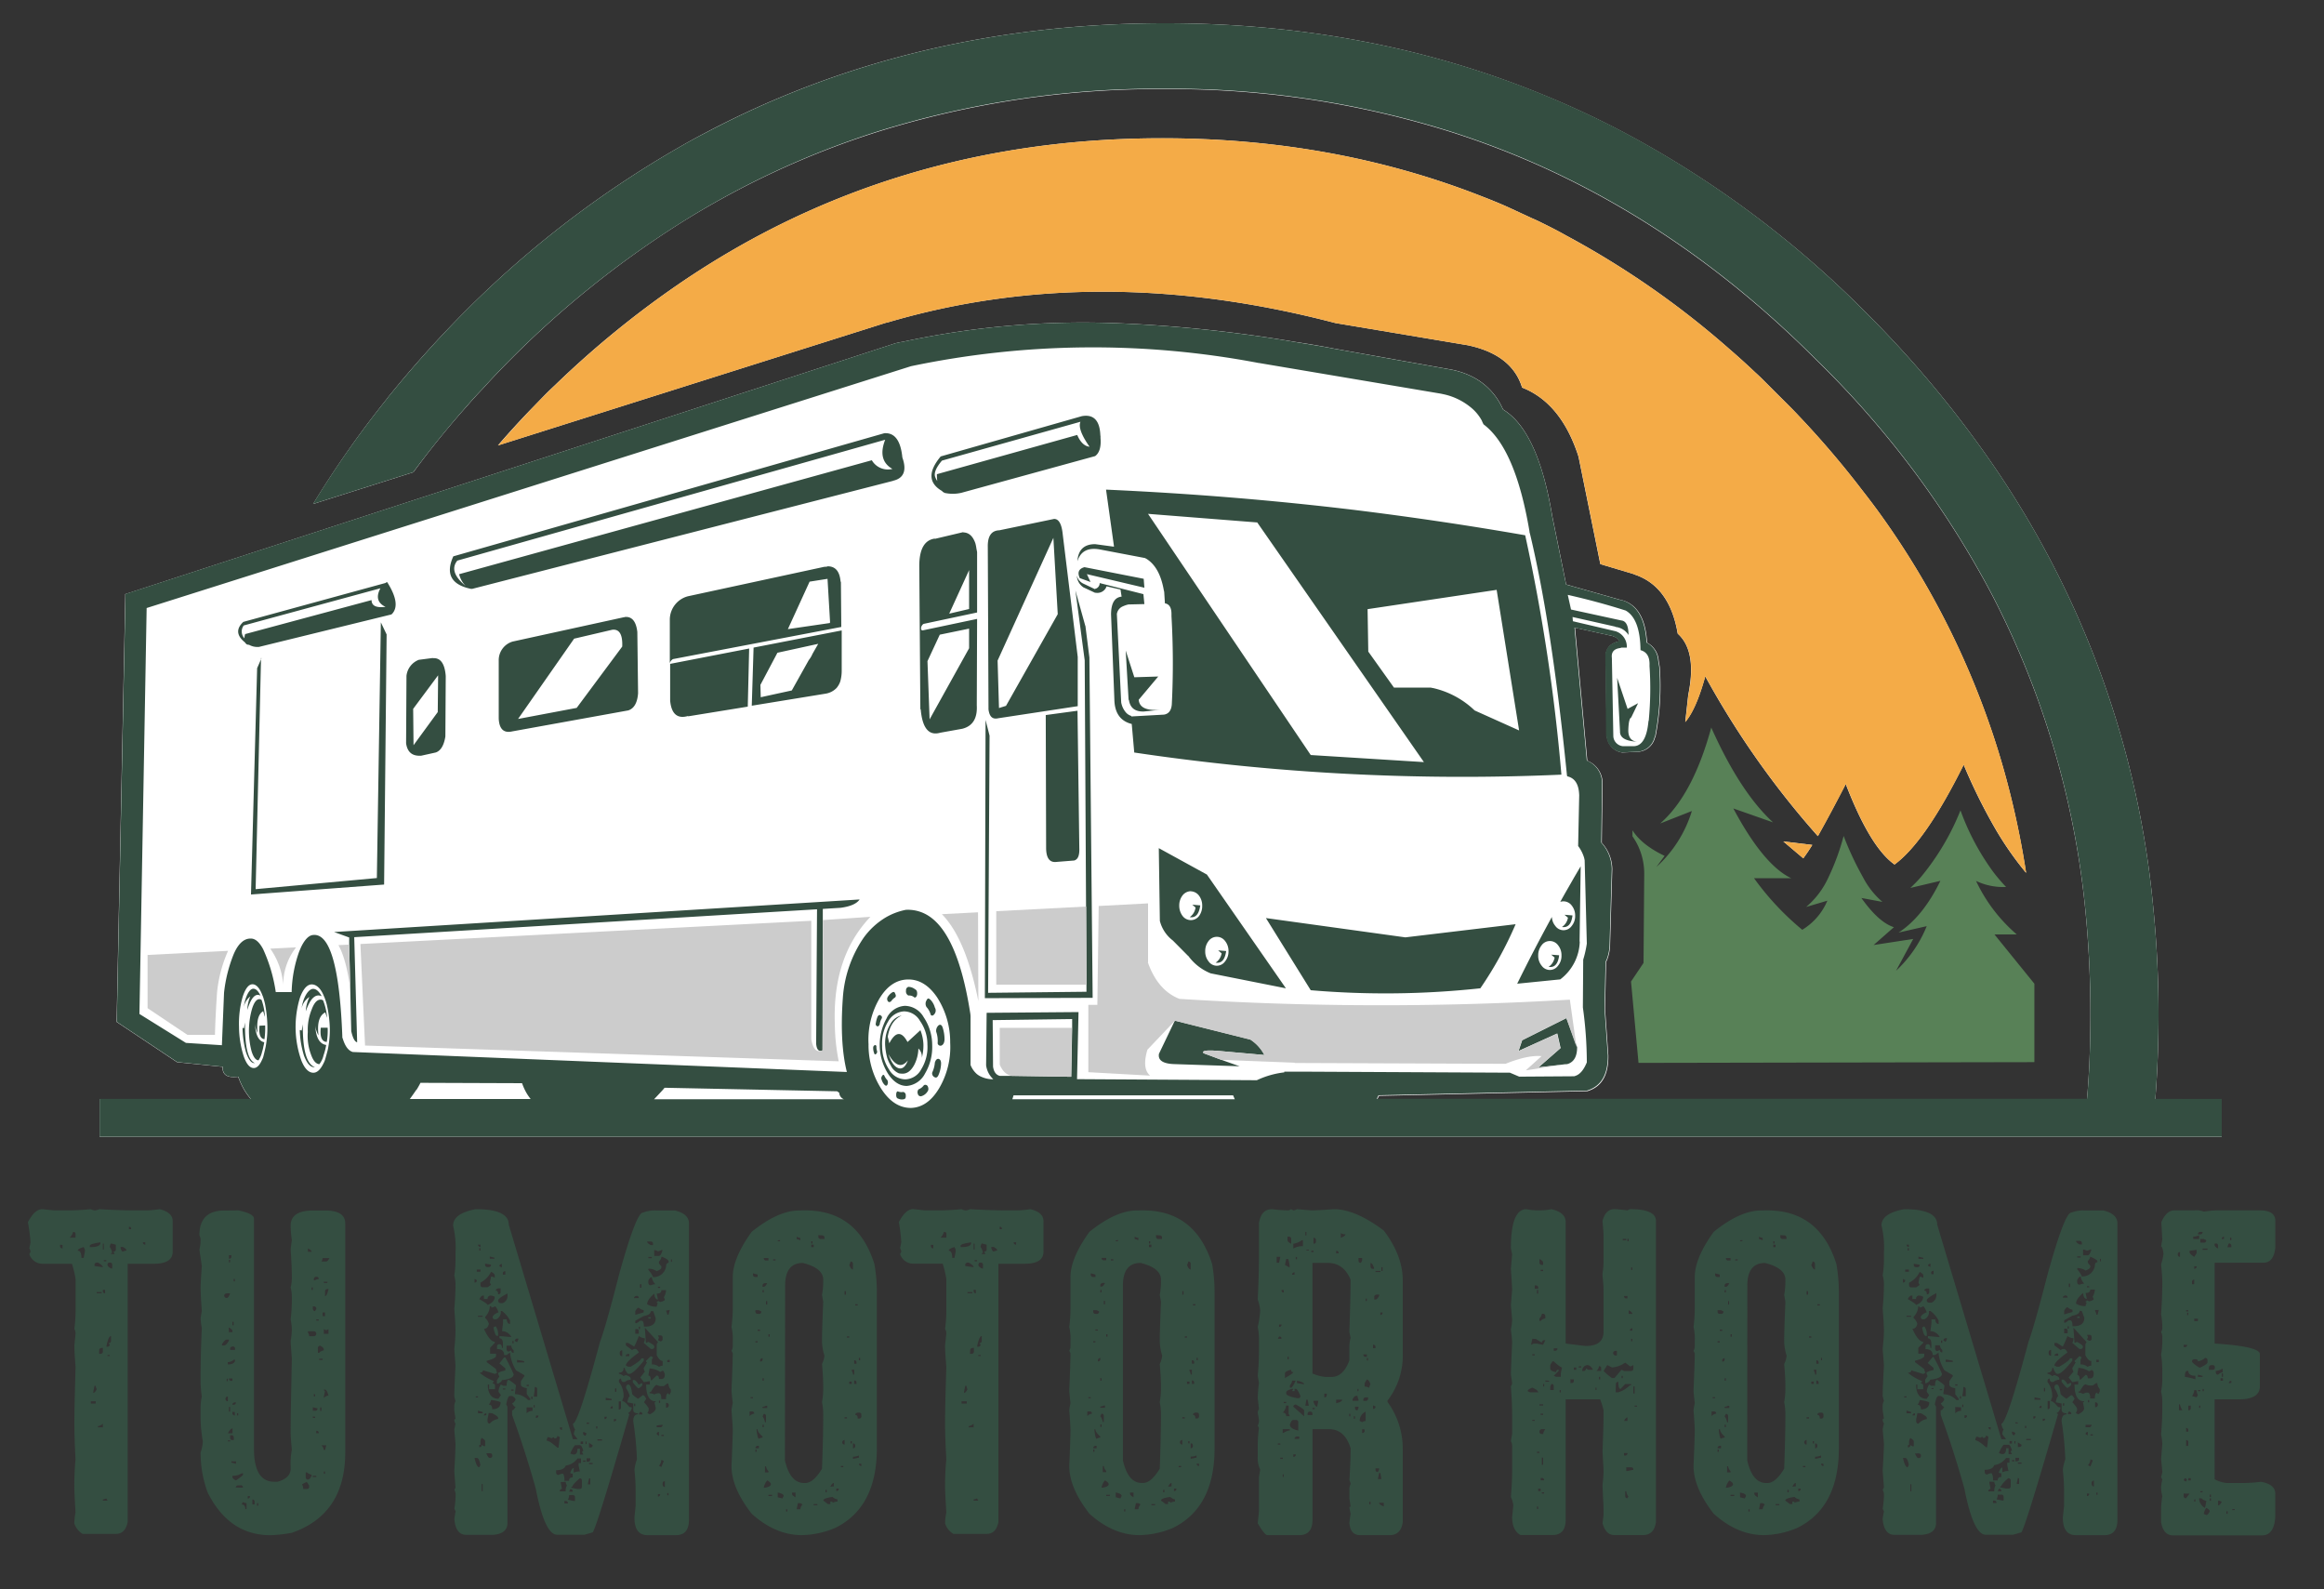 <svg id="Capa_1" data-name="Capa 1" xmlns="http://www.w3.org/2000/svg" viewBox="0 0 500 341.8"><rect x="0" y="0" width="500" height="341.8" fill="#333333" stroke="none"/><defs><style>.cls-1{fill:#344e41;}.cls-2{fill:#fff;}.cls-3{fill:#588157;}.cls-4{fill:#ccc;}.cls-5{fill:#f4ab47;}</style></defs><path class="cls-1" d="M11.65,260.36h3.07c1.37,0,3-.09,4.82-.26a2.07,2.07,0,0,0,.79.26,2.17,2.17,0,0,0,1-.26c3,.17,5.47.26,7.4.26h2.81a21.48,21.48,0,0,0,2.8-.26c1.87.46,2.81,1.31,2.81,2.54v6.61q0,2.6-4.08,2.59H27.47v55.57c-.35,1.69-1.2,2.54-2.54,2.54H17.79a4,4,0,0,1-1.8-2.28,13.49,13.49,0,0,1,.26-2.32c-.17-2.92-.26-4.79-.26-5.61q0-3.12.26-5.83Q16,309.17,16,306c0-2.14.09-6.12.26-12-.17-2-.26-3.57-.26-4.6l.26-2.54a2.14,2.14,0,0,0-.26-1,31.55,31.55,0,0,0,.26-3.59v-7.14a20.06,20.06,0,0,0-.79-3.29H9.37a3,3,0,0,1-3.06-2.06l.26-.53a1.81,1.81,0,0,0-.26-.74l.26-1.27A35.64,35.64,0,0,0,6,262.9c1-1.87,2-2.8,3.07-2.8Zm1.27,7.4V268c0,.35.21.53.53.53v-.75Zm2.81-2.8a2.57,2.57,0,0,1-.75,1.27h1.27v-.79C16.25,265.12,16.08,265,15.73,265Zm1,4.07c.53,0,.79.52.79,1.54H18l.26-1.32v-.48l-.26-.52C17.16,268.48,16.73,268.74,16.73,269Zm2.59-.78h.22c1.23,0,1.91-.25,2.06-.75v-.26c-1.52.2-2.28.45-2.28.74Zm.22,33.17v.48h1.05v-.48Zm.79-3.33-.26,1.27v.26c.23,0,.48-.26.74-.79a2.19,2.19,0,0,1-.22-.74Zm0-25.77,1.8.26c0-.26-.35-.59-1.06-1h-.26q-.48.09-.48.48Zm.48,5.61v.26h1.05v-.26Zm.26,29.1h1.06v-.79a2,2,0,0,1-1.06.53Zm.27-15.82h.26a.47.47,0,0,0,.53-.53v-.74h-.27c-.35.06-.52.22-.52.48Zm.79-23.71v1.27h.21V267.5Zm0,9.95v.22c0,.35.18.52.48.52v-.74Zm0,45.35h1l-.26-.48a2.25,2.25,0,0,1-.74.22Zm.21-51.75v.26h.53v-.26Zm.79,18.63c.32,0,.48-.18.48-.53-.14,0-.21-.09-.21-.26a.43.43,0,0,0,.48-.49v-1c-.38,0-.72.76-1,2.28Zm0-17.62c0,.26.25.52.75.79h.26v-.79c0-.32-.17-.48-.53-.48S23.13,271.8,23.13,272.06Zm0,19.41v.22h.48v-.22Zm.75-24a1.7,1.7,0,0,0-.27.75,2.85,2.85,0,0,1,.53,1.27.23.23,0,0,0-.26.26h.79l-.27-.53c.35,0,.53-.16.53-.48v-1Zm2.06.75v.26c.17.5.33.74.48.74a2.91,2.91,0,0,1,.79-.22c0-.26-.26-.52-.79-.78Zm1.8-3.82h.48c0-.35-.16-.52-.48-.52Zm3,2.81c0,.35.2.52.52.52v-.52Z"/><path class="cls-1" d="M51.31,260.36c2.22.47,3.33,1.06,3.33,1.79v49.44q0,7.14,4.34,7.14h.75c1.86-.53,2.8-1.46,2.8-2.8v-.49a15,15,0,0,1,.26-3.59c-.17-1.69-.26-3-.26-3.81q0-3.74.26-15.82c-.17-2.14-.26-3.41-.26-3.82a13.77,13.77,0,0,0,.26-2.54,13.1,13.1,0,0,0-.26-2.06,33.87,33.87,0,0,0,.26-4.34V279a8.37,8.37,0,0,0-.26-2.06,8,8,0,0,0,.26-2.06q0-2.44-.26-6.09c0-.14.09-.83.26-2.06a21.74,21.74,0,0,1-.26-3.07q0-3.28,4.86-3.28h2.54q4.35,0,4.35,2.8v49.22q0,13.32-11.49,17.31a30.56,30.56,0,0,1-4.6.52q-8.89,0-13.5-9.16a24.45,24.45,0,0,1-1.53-8.67,8.15,8.15,0,0,0,.48-2.33c-.15-.84-.26-1.69-.35-2.54a24,24,0,0,1-.13-2.54v-1.8a11.27,11.27,0,0,1,.26-2.8,21.16,21.16,0,0,1-.26-3.29v-1.53c0-2.9.09-6.21.26-9.95a12.33,12.33,0,0,1-.26-2.06c0-.09.09-.6.26-1.53-.17-2.28-.26-4-.26-5.09,0-.7.09-2.23.26-4.6l-.52-3.55a8,8,0,0,0,.26-2.06,2.17,2.17,0,0,0-.26-1q0-5.34,5.34-5.34Zm-3.55,29.05h.48c.27,0,.6-.33,1-1v-.26h-.48c-.26,0-.6.34-1,1Zm.48-10.69a.51.51,0,0,0,.53.48c.26,0,.51-.33.74-1h-.74C48.42,278.25,48.24,278.43,48.24,278.72Zm.27,22.17c0,.35.2.53.52.53v-1.05C48.68,300.43,48.51,300.6,48.51,300.89Zm.26-4.33v.52H49v-.52Zm.26-3.07c.88,0,1.39-.25,1.54-.75v-.26H50.3A2,2,0,0,1,49,293Zm1,14.81v-1.05c-.29,0-.63.35-1,1.05Zm-1,1.53v.22h.48v-.22ZM49.25,270v.75c.35,0,.53-.16.53-.48V270Zm0,1v.53h.26v-.53Zm0,15.56H50v-.27c0-.23-.26-.48-.79-.74Zm0,9.95a.49.49,0,0,0,.53.52H50v-.52Zm0,6.13v1h.26v-1Zm.26-12.27h1.06v-.22a.46.46,0,0,0-.53-.52c-.35.05-.53.23-.53.52Zm0,18.36v.53a.49.49,0,0,0,.53.52h.26v-.52a.46.46,0,0,0-.52-.53Zm.27,5.61v.26l1,.27v-.53ZM50,284.33v.74h.26v-.74Zm.26,17.84c.32,0,.49-.18.49-.53h-.22c-.35.06-.53.23-.53.53ZM50,303.7V304a.5.5,0,0,0,.53.48v-.74Zm0,14c0,.24.25.48.75.75,1-.68,1.53-1.1,1.53-1.27v-.27h-.26a3.46,3.46,0,0,1-2,.53Zm.26-42.59v.52h.27v-.52Zm2,44.87a.42.42,0,0,0-.48-.48h-.53c-.35.06-.52.22-.52.48Zm-1.27-16v.48h.26V304Zm1,19.63c.52,0,.79.34.79,1h.26v-1.27a2.07,2.07,0,0,1-.79-.26Zm1.31-1.79v.52c.32,0,.48-.17.48-.52Zm1,1.79h.48v-.52c0-.35-.16-.53-.48-.53Zm1-.26v.53h.26v-.53Zm9.68-4.07a2,2,0,0,1,.26,1h.75a.46.46,0,0,0,.53-.52v-.22l-.53-.79Zm.79-2.55v1c0,.35.19.53.48.53s.53-.27.79-.79v-.26a2.19,2.19,0,0,1-1-.49Zm.48-47.46h.79c0-.23-.26-.48-.79-.74Zm0,17.09v.27a1.71,1.71,0,0,1,.27.79h1a.53.53,0,1,0,0-1.06Zm.79-9.42v.53h.26v-.53Zm.26,4.08v.52c.06.33.22.49.49.49l.26-.49a.46.46,0,0,0-.53-.52Zm0,21.69v.75h.49a.46.46,0,0,0,.52-.53Zm0,2V305h.49v-.26Zm0,12.75v.26h.75v-.26Zm.22-42.07h.27a1.5,1.5,0,0,1,.78-.26c0-.33-.17-.49-.52-.49s-.53.22-.53.49Zm0,24.5v.48h.27v-.48Zm.53-16.09v.27h.52v-.27Zm0,24.5h.52a.46.46,0,0,0-.52-.53ZM68.4,291h.26a1.63,1.63,0,0,1,1-.53v-.22c0-.26-.26-.52-.79-.79a.51.51,0,0,0-.48.53Zm.26,1.27v.26h.75v-.26Zm.22,10.47v.75h.27v-.75Zm.53-32.12a1.57,1.57,0,0,1-.26.74h1c.23,0,.48-.24.74-.74Zm-.26,40.27a1.76,1.76,0,0,1,.52,1h.26l.27-1Zm.26-28.57v.79h.52v-.79Zm.26-6.62v.27h.75v-.27Zm0,10.21v1h1v-1l-.48.22Zm0,13a.24.24,0,0,0,.26.27l-.26,1.27v.26a1.63,1.63,0,0,1,1-.53c-.23-.84-.48-1.27-.75-1.27Zm0,17.62v.48h.26v-.48Zm.26-37.73q.41,0,.75-1.53h-.26c-.32.05-.49.21-.49.48Z"/><path class="cls-1" d="M102.36,260.1q7.1,0,7.1,3.33l13.8,46.14h1l-.79-1.05a2,2,0,0,1,.27-1,3.23,3.23,0,0,1-.49-1.27q1.14,0,5.83-17.57,1.28-3.42,4.12-14.55,3.69-13.28,5.09-13.28a6.81,6.81,0,0,1,2.8-.48h4.08c2,.47,3.06,1.4,3.06,2.8v63.72q0,3.33-2.8,3.33H139.3q-2.81,0-2.8-3.81l.26-2.54v-3.07a42,42,0,0,0-.26-4.6,9.23,9.23,0,0,1,.53-2.28,68.51,68.51,0,0,0-.79-8.2c0-1,.35-1.49,1-1.49V304c-.7,0-1-.26-1-.79V301.9l-1.27-.26c.17-.85.35-1.27.52-1.27a4.71,4.71,0,0,0-.79-1.75v-.27a.49.49,0,0,1,.53-.52c.35,0,.61.68.79,2.06a6.33,6.33,0,0,0,1.27,1l1-.79c.23,0,.48.27.74.79l-.48.75a6.66,6.66,0,0,1,1,1.27v.53l-.27.52.53.26c.85-.4,1.27-.84,1.27-1.31l-.26-1.27c.17,0,.26-.07.26-.22-1.37,0-2.06-1.2-2.06-3.59h.79v-.75l-1.27.22-.79-1,1-1.27a1.57,1.57,0,0,1-.26-.74l.74-1.27a.24.24,0,0,1-.26-.27l1.05-1.05.48.26-.26.53v1a2.28,2.28,0,0,1,1.54.52,2.07,2.07,0,0,1,.79-.26v-1c-.44,0-.87-.42-1.28-1.27v-2.32l.27-.48-2.81-3.07v.26l.22,3,.53-.22c.84.44,1.27.77,1.27,1a.46.46,0,0,1-.53.52h-.22l-1.53-1.31a2,2,0,0,0,.26-1,2.33,2.33,0,0,1-1.31-.48,19.47,19.47,0,0,1-1,2.28l-1.27-.79h-.53v.52l1.32,1,.48-.22h.26c.24,0,.48.25.75.75-1.84,1.34-2.78,2.27-2.81,2.8l.53.26h.53c1.51-.9,2.27-1.5,2.27-1.79h.53v.52c-1.52,1.87-2.54,2.81-3.07,2.81-.35,0-.52-.09-.52-.27a1.75,1.75,0,0,1-.49-1h-.26a.88.88,0,0,1-1,1v.27a1.81,1.81,0,0,1,1,.48l.48-.22c.7.23,1.06.48,1.06.75v.26a2.06,2.06,0,0,0-1.28.48h-.26c-.35,0-.53-.25-.53-.74a.49.49,0,0,0-.48.52v.22a4.74,4.74,0,0,1,1,3.33,1.84,1.84,0,0,0-.26.79c.35,0,.86.42,1.53,1.27.35,0,.53.07.53.22-.26.7-.53,1-.79,1a.23.23,0,0,0,.26.26q-6.92,24-7.89,25.47l-1.79.52h-5.87q-2.68,0-4.61-9.95c-.84-3-1.69-5.82-2.54-8.43s-1.69-5.08-2.54-7.39v-1c.23,0,.48-.25.74-.75-.23,0-.48-.26-.74-.79.23,0,.48-.25.74-.74,0-.27-.24-.53-.74-.79h-.53c-.26,0-.51.6-.74,1.8l.26.52v25c0,1.52-1,2.37-3.07,2.54H100.3c-1.49,0-2.34-1.11-2.54-3.33v-.22l.26-1.53-.26-.53a19.12,19.12,0,0,0,.26-2.8v-.27a2,2,0,0,0-.26-1L98,320l-.26-3.55c.18-3.1.26-5.05.26-5.87l-.26-3.07.26-1.27a1.57,1.57,0,0,1-.26-.74.24.24,0,0,1,.26-.27l-.26-1.79v-.75a2.41,2.41,0,0,1,.26-1.27l-.26-1.05q0-1.62.26-6.62l-.26-3.55c.18-1.69.26-3,.26-3.86s-.08-2.48-.26-4.82c.18-1.92.26-3.71.26-5.34a7,7,0,0,0-.26-1.8,20.23,20.23,0,0,0,.26-3.33v-1.53a20.1,20.1,0,0,0-.52-5.88Q97.5,261,102.36,260.1Zm-.26,15v.79c.32,0,.48-.18.48-.53Zm0,38.52c.29,1.34.63,2,1,2l.26-.48c-.18-1-.44-1.53-.79-1.53Zm.26-13.28v.26h.48v-.26Zm.22-27.26v.48h.79v-.48Zm.26-5.35a.51.51,0,0,0,.53.49v-.49Zm0,15.3v.22h1v-.22Zm0,20.38V304h1v-.26Zm.27-34.93V269h.26v-.52Zm0,10.95c1.19.68,1.79,1.1,1.79,1.28,1-.41,1.54-1,1.54-1.76a2.12,2.12,0,0,0-.79-.26.66.66,0,0,0-.75.74h-.79v-.74h-.26C103.62,278.72,103.37,279,103.11,279.46Zm2.28,1.54a3.48,3.48,0,0,1-1,2.28v.26a2.59,2.59,0,0,1,.79,1.27c-.18.7-.53,1.05-1.06,1.05.79,1.78,1.57,2.72,2.33,2.81v.22l-1,1.05v1.27h1.27v.48c0,.35-.68.7-2,1.05V293l2,1.49a1.5,1.5,0,0,0,.26.78l-.48.27-2.59-.79c0,.35-.25.52-.74.52a11.63,11.63,0,0,0,3.06,1.8v.22a.23.23,0,0,0-.26.26c.35.06.53.24.53.53v.74h-1.27v-1h-.27v.52c.18,1.7.94,2.54,2.28,2.54l.53-.79-.53-.74a3.08,3.08,0,0,1,.53-1.53l.48.26H109c0-.85.16-1.27.48-1.27,1,.67,1.53,1.09,1.53,1.27l-.21,1.53v.27a4,4,0,0,1,2.8,1.27h.48v-.27l-.74-1v-1.27c-.85-.15-1.27-.41-1.27-.79v-.75l.74-1.05v-.22l-1.8-1.05a8.6,8.6,0,0,1-1.27-3.81l-.74.52h-.53c0-.85-.51-1.27-1.53-1.27v-.52c0-.36.2-.53.52-.53s.53.26.53.79h.22v-.79c0-.85-.25-1.27-.75-1.27v-.48l2.55.22a2.27,2.27,0,0,0-2-1.28l.22-1.75v-.79H109c.09.68.34,1,.74,1v-.74A6,6,0,0,0,108,282h-.26a1.69,1.69,0,0,1-1,1.79h-.22a.46.46,0,0,1-.53-.52c.09-.35.51-.69,1.27-1-.35-.85-.6-1.27-.74-1.27a2.12,2.12,0,0,1-.79.26A.23.23,0,0,0,105.39,281Zm-1.76,28.31a1.81,1.81,0,0,0-.26.74v.79h-.26v.48c.35,0,.52-.16.52-.48l.48.26h.27v-1.05C104.38,309.82,104.13,309.57,103.63,309.31Zm-.26-32.91c0,.35.19.52.48.52h1.05l.75-.52-.26-.48.26-1.28h.26l.53.22v-.48c0-.26-.27-.52-.79-.79a5.1,5.1,0,0,1-2.28,2.33Zm.26,42.86v1.53h.22v-1.53Zm1-14.82V304c-.35.06-.53.22-.53.48Zm-.26-32.6v.22c0,.35.2.52.52.52h.27c.32,0,.48-.17.48-.52Zm.26,40.8c.26.67.51,1,.75,1a.46.46,0,0,0,.52-.53c0-.32-.17-.48-.52-.48Zm.53-8.68-.27,1.27v.48c0,.36.19.53.49.53a3.06,3.06,0,0,1,1.79-1V305c0-.23-.42-.57-1.27-1Zm.48-2.8a1.84,1.84,0,0,1-.48,1c.49,0,.74.33.74,1q1.8,0,1.8-1.53A6.86,6.86,0,0,0,105.65,301.16Zm-.26-30.85v.48h1v-.22Zm1.27,15a3.06,3.06,0,0,1,.52,1.53v.53h-.26q-.39,0-.75-1.8Zm0-7.67c.35,0,.52.26.52.79a.47.47,0,0,0,.53-.53v-.74h-.53C106.83,277.24,106.66,277.4,106.66,277.67ZM108.45,292h.27a33,33,0,0,1,1.79,3.6c0,.67-.84,1.09-2.54,1.27,0,.23-.26.48-.79.74h-.26v-.74l.52-.79a1.56,1.56,0,0,1-.26-.75,4,4,0,0,1,1.54-.52v-.48l-1.28-1.06Zm-1.27-12.22a.49.49,0,0,0,.53.52h.48a1.74,1.74,0,0,0,1-1.79v-.27C107.87,278.9,107.18,279.41,107.18,279.73Zm.79-7.15v-.74c-.35.06-.53.22-.53.48Zm.22,1.54h.53v-.75c-.36.06-.53.22-.53.49Zm0,24.5v.21h.53v-.21Zm.79-9.21v.79q.09.48.48.48l.53-.26c0,.35.2.53.52.53v-.53a1.61,1.61,0,0,1-.52-1Zm1,9.42v.27h.52v-.27Zm.26-10.43v.49h.26v-.49Zm1,.27.26-.53v-.26h-.26c-.32.06-.48.23-.48.52Zm0,4.34h1.53v-.27a15.42,15.42,0,0,0-1.53-.26Zm2.06,4.82v.26h.48v-.26Zm0,4.86V304a1.82,1.82,0,0,1,1.27-.52v-.75Zm1-2.32v.52h.26v-.52Zm.74-2a6.94,6.94,0,0,1-.07,1q-.06.51-.15,1h.75v-1.54C115.6,298.51,115.42,298.35,115.07,298.35Zm-.22,3.82v.52h.22v-.52Zm.48,2.27V305a.47.47,0,0,0,.53-.53Zm4.61,4.34a.47.47,0,0,1-.53.53c-.15,0-.22-.09-.22-.26l-.53.26a1.68,1.68,0,0,0-.79-.26l-.21.52v.26c.41,0,1.16.5,2.28,1.49h.26l.26-2.27Zm-.27,7.93a.51.51,0,0,0,.53.49,1.88,1.88,0,0,1,1-.27,3.16,3.16,0,0,1,.26,1.54h1q0-.75.78-.75v-.79c-.35,0-.52-.07-.52-.22.26-.7.51-1,.74-1v1a2.7,2.7,0,0,1,1.32-.26l-.26-1.27v-.53H125v-1h-.75a3.74,3.74,0,0,1-2.54,1.53c-.23.67-.92,1-2.06,1Zm.79-9.68q.09.48.48.48V307Zm.22,11.7V319l.26,1.27a.51.51,0,0,0-.48.53h1.27a2.41,2.41,0,0,1,.26-1.27,2.12,2.12,0,0,1-.26-.79Zm.79,4.07v.53h.74c0-.35-.16-.53-.48-.53Zm1-1.27a1.88,1.88,0,0,1-.27,1l1.27.26h.27v-.74c0-.35-.16-.53-.49-.53Zm0-.74h.78a.46.46,0,0,0-.52-.53Zm1.27-10a6.25,6.25,0,0,0-1,1.8,2.54,2.54,0,0,0,.74.22c.53,0,.79-.43.79-1.27h.53v1.27h.74l-.26-.48a.24.24,0,0,1,.26-.27c-.23-.84-.48-1.27-.74-1.27Zm1,7.14c-1,.88-1.54,1.47-1.54,1.76a.23.23,0,0,0-.26.26l1.27.26h.53c.32,0,.48-.17.48-.52v-1.27A.43.43,0,0,0,124.8,318Zm.22-7.93v.53h.52v-.53Zm.52-2v.26a.51.51,0,0,0,.53.48l.22-.48-.48-.26Zm0,6.09v.26h.53v-.26Zm.53-4.08v.53h.22v-.53Zm.22-4.07v.26h.53V306Zm0,7.67v.74h.26c.35,0,.53-.16.53-.48v-.26Zm.53,4.33-.27,1.28h.53V318Zm0-7.66v1h.26c.35,0,.52-.16.52-.48Zm0,4.33v.27h.78v-.27Zm1.53-7.88v.48h.26v-.48Zm.26,2.8v.26h1v-.26Zm1.54-4.86v.52c.32,0,.48-.17.48-.52Zm.26-4.08v.53h1.27v-.27Zm1.49,2.28v-.48q-.48.09-.48.48Zm.26,2.32v.48c.35,0,.53-.16.53-.48Zm.26-6.61v.74h.27v-.74Zm.79,2.8v1.75a.42.42,0,0,0,.48-.48v-1.27Zm.22-10.21a.51.51,0,0,0,.53.48v-1.27c-.35.06-.53.23-.53.53Zm2.06.48v-.48h-.26c-.35.06-.53.22-.53.48Zm.75,5.13h.26c.26,0,.6.33,1,1l.52-.27h.27v.27c0,.23-.27.49-.79.79-.21,0-.63-.44-1.27-1.32Zm1.27-17.62a.42.42,0,0,0-.48-.48c-.35.06-.53.22-.53.48Zm-1,22.7v.53h.26v-.53Zm.26-19.1,1.8-.53v-.48a2,2,0,0,1-1.05-.53c-.24,0-.48.25-.75.75Zm3.33-.79q0,.78-1.53,1.05l-1.8,1v.52H137l.74-.52H138c.35,0,.53.42.53,1.27h.26q2.28,0,2.28-1.8l-.53-1.53Zm-3.33,3.85v1h.75v-.53a.42.42,0,0,0-.48-.48Zm.75-.52v.52h.26v-.52Zm0,18.88h.79a.46.46,0,0,0-.53-.52Zm.26-28v.74H138v-.74Zm1.53-9.2c0,.23.27.49.79.78h.48v-.26c0-.35-.16-.52-.48-.52Zm3.07,10.47c0,.5-.33.74-1,.74l.27,1.27c-.47,0-.73-.42-.79-1.27-1,.85-1.54,1.61-1.54,2.28a3.42,3.42,0,0,0,2.06.53,1.75,1.75,0,0,1,.27-.75c-.18,0-.27-.08-.27-.26a.24.24,0,0,0,.27-.26l.48.26c.67-.15,1-.32,1-.53l-.22-.48a3.27,3.27,0,0,0,.48-1.53Zm0-7.14a1.59,1.59,0,0,1-.52,1v.27c0,.11.17.36.52.74v.26c0,.27-.33.53-1,.79a3.06,3.06,0,0,0-1.53-.52h-.26v.26a5.08,5.08,0,0,1,1,1.53,2.72,2.72,0,0,0,2.81-2.32c0-.5.18-.74.53-.74v-.27C143.91,271.08,143.39,270.74,142.37,270.31Zm-2.8,0v.26h.74v-.26Zm0,5.61c.06.32.23.48.52.48a2.56,2.56,0,0,1,1-.22,2.78,2.78,0,0,1-.79-1.54c-.23,0-.48.25-.74.75Zm0,7.36h.52v.26h-.52Zm0,12.53c.35,0,.52.34.52,1h.22l1.05-1c.33,0,.49.25.49.75h.52c.5,0,.75-.34.75-1-.15-.53-.31-.79-.48-.79l-.53.26a4.42,4.42,0,0,0-2.28-.74Zm3.33,2.28h-.53a2,2,0,0,1-1-.26c-.26,0-.68.51-1.27,1.53h-.26v.26a2,2,0,0,1,1,.27,1.88,1.88,0,0,1,1-.27c.35,0,.52.43.52,1.27h1c0-.84.18-1.27.53-1.27,0,.18.08.27.26.27l.26-.53v-.53a1.8,1.8,0,0,1-.52-1.27h-.27Zm-2.06-28h1c.29,0,.55-.42.79-1.27h-.27a1.67,1.67,0,0,1-.74.26,2.12,2.12,0,0,0-.79-.26Zm.52,36.46V307h.75a.47.47,0,0,0,.53-.53Zm.49,2.28V308c-.33.06-.49.22-.49.48Zm-.22-32.12v.26h.48v-.26Zm0,10.47.22.49-.22.52.48.26a.46.46,0,0,0,.53-.52v-.26c0-.33-.18-.49-.53-.49Zm0,34.14v.53c.32,0,.48-.18.48-.53Zm.22-20.11v.48h.26v-.48Zm.52,12.75a2.05,2.05,0,0,1-.52,1.27l.52.26.53-1.31Zm0-5.39v.26h.53v-.26Zm.27,10.74q.08.48.48.48v-1.27c-.33.06-.48.23-.48.52Zm.74-37.47V282a1.91,1.91,0,0,1,.26.79h.27l.26-1Zm0,20.9a.53.53,0,1,0,0-1.05Zm.26-10.21V293h.53v-.53Zm0,28.57v.48h.27v-.48Zm.79-50.26v.52h.22v-.52Z"/><path class="cls-1" d="M173.27,260.36q11.22,0,14.85,11.52a34.59,34.59,0,0,1,.53,6.4v33.26q0,12.75-9,17.14a19.31,19.31,0,0,1-7.15,1.53q-5.66,0-10.78-4.6-4.34-5.57-4.34-10.25c.18-4.33.27-6.88.27-7.67,0-.56-.09-2-.27-4.34a13.86,13.86,0,0,1,.27-1.54c-.18-1.52-.27-2.45-.27-2.8q.27-6.22.27-7.93l-.27-.53a1.88,1.88,0,0,0,.27-1v-1.05a11.29,11.29,0,0,0-.27-3.07,32.53,32.53,0,0,0,.27-3.81v-6.92q0-4.08,4.07-9.73,5.7-4.6,10.26-4.6Zm-12,43.25v1a1.63,1.63,0,0,1,1-.53c0-.32-.18-.48-.53-.48Zm.22-3.07v.22H162v-.22ZM162,273.9v.26c0,.35.2.53.52.53H163v-.53Zm.52,7.93v.26c0,.35.19.53.48.53h.27a.46.46,0,0,0,.52-.53l-.52-.26Zm0,6.66v.26H163v-.26Zm.75,23.05V311H163c-.32.06-.48.23-.48.52Zm-.75.27v.48h.26v-.48Zm.26-4.39v.27c.15,1.19.31,1.79.49,1.79a2.07,2.07,0,0,1,.79-.26V309c-.71-.62-1.06-1.13-1.06-1.54ZM163,286v.26h.53V286Zm.53,6.88c.35,0,.53-.16.53-.48v-.26c-.36.05-.53.23-.53.52Zm.53-16.08h.26c.23,0,.48-.27.74-.79h-.48c-.35.06-.52.23-.52.52Zm0,.74V278h.26v-.53Zm0,18.93V297h.26v-.53Zm0,6.4h1v-.48h-.26a2.25,2.25,0,0,1-.74.22Zm0,1.8a3,3,0,0,1,.52,1.27h.22v-1.27c0-.35-.16-.53-.48-.53Zm0,1.8v.52h.26v-.52Zm.26-35.85c0,.35.19.52.48.52h.53v-.52Zm.74,47.85a3.12,3.12,0,0,0-.74,1.54h.26c.85-.15,1.27-.4,1.27-.75C165.86,319,165.6,318.74,165.07,318.42Zm-.48-3.06v1.31h.75v-.26a2,2,0,0,1-.53-1.05Zm.22-35.54v.74h.26v-.74Zm.53,7.14v.52h.26V287Zm0,34.53v.26h.78v-.26Zm1-50.66v.26h.53v-.26Zm1-4.07V267h.49v-.26Zm0,55.26,1,.26.27-.53c0-.35-.43-.59-1.28-.74Zm1.54-7.94Q170,319,173,319h.26c1.14,0,2.33-1,3.59-3.07q.27-7.1.26-11.79a13.5,13.5,0,0,0-.26-2.54,15.49,15.49,0,0,0,.26-3.07v-.26c0-1.34-.08-3-.26-4.86a5.35,5.35,0,0,0,.53-1.8,10.93,10.93,0,0,1-.53-3.07q0-2.33.26-8.46c0-.08-.08-.59-.26-1.53a15.49,15.49,0,0,0,.26-3.07v-.22q0-2.49-4.38-3.59-3.81,0-3.81,4.86Zm.26,10.52v.48h.26v-.48Zm1.27-3.59v.26c0,.24.25.48.75.75v-1Zm1-54.52a2,2,0,0,1,.79.27v-.53a2.12,2.12,0,0,1-.79-.26Zm.26,56.8-.26,1.31h.79a1.84,1.84,0,0,1,.48-1.05l-.48-.26ZM174.54,267v.48h.26V267Zm0,.74v.53h.52v-.53Zm.52,55.79v.26h.79v-.26Zm1-57.85V266a.49.49,0,0,0,.53.52h.79v-.26a.47.47,0,0,0-.53-.53Zm2.06,57.85h.53V323h.26c.15,0,.22.09.22.27a2,2,0,0,1,1.05-.27v-.48a1.92,1.92,0,0,1-1.05-.52c-1.34.17-2,.43-2,.78Zm-.52-3.07V321h.26v-.53Zm1.79-.74V319c-.23,0-.48.26-.74.79Zm.53.48v.53a.47.47,0,0,0,.53-.53Zm1-4.86v.26h.52v-.26Zm.26-5.09a.5.5,0,0,0,.53.48v-1C181.37,309.81,181.2,310,181.2,310.27Zm.53-32.51v.74H182v-.74Zm0,27.12v.26h.52v-.26Zm.52-17.4v.27h.48v-.27Zm.75-16.12a1.49,1.49,0,0,1-.27.74c.27.7.53,1,.79,1v-1.27A.46.46,0,0,0,183,271.36Zm-.27,25.85v.49h.53v-.49ZM183,310v.48h.26V310Zm.26-15.38v.26a1.84,1.84,0,0,1,.26.79h.26v-1.05Zm.26,16.91c.32,0,.48-.17.48-.52s-.16-.53-.48-.53Zm0,2.28,1.27-.26v-.48a2.7,2.7,0,0,1-1.27.26Zm.26-20.46h.49v-.27a.43.43,0,0,0-.49-.48Zm0,4.34h.49v-.22c0-.35-.16-.53-.49-.53Zm.22-17.14v.26h.53v-.26Zm0,23.8c.35,0,.53.26.53.78h.26a.46.46,0,0,0,.53-.52v-.26c0-.32-.18-.49-.53-.49h-.26C184.18,303.93,184,304.09,184,304.36Zm.79-12.27v.52h.27v-.52Zm0,22.78a.52.52,0,0,0,.53.49v-.49Z"/><path class="cls-1" d="M199,260.36h3.07c1.37,0,3-.09,4.82-.26a2.07,2.07,0,0,0,.79.26,2.14,2.14,0,0,0,1-.26q4.51.25,7.4.26h2.81a21.33,21.33,0,0,0,2.8-.26c1.87.46,2.81,1.31,2.81,2.54v6.61q0,2.6-4.08,2.59h-5.61v55.57c-.35,1.69-1.19,2.54-2.54,2.54h-7.14a4,4,0,0,1-1.8-2.28,12.7,12.7,0,0,1,.27-2.32q-.27-4.38-.27-5.61,0-3.12.27-5.83-.27-4.74-.27-7.93c0-2.14.09-6.12.27-12-.18-2-.27-3.57-.27-4.6l.27-2.54a2,2,0,0,0-.27-1,29.68,29.68,0,0,0,.27-3.59v-7.14a21.3,21.3,0,0,0-.79-3.29h-6.09a3,3,0,0,1-3.07-2.06l.26-.53a1.81,1.81,0,0,0-.26-.74l.26-1.27a35.64,35.64,0,0,0-.53-4.34c1-1.87,2-2.8,3.07-2.8Zm1.27,7.4V268c0,.35.21.53.53.53v-.75Zm2.81-2.8a2.57,2.57,0,0,1-.75,1.27h1.28v-.79C203.64,265.12,203.46,265,203.11,265Zm1,4.07c.52,0,.79.52.79,1.54h.48l.26-1.32v-.48l-.26-.52C204.54,268.48,204.12,268.74,204.12,269Zm2.58-.78h.22c1.23,0,1.92-.25,2.06-.75v-.26c-1.52.2-2.28.45-2.28.74Zm.22,33.17v.48H208v-.48Zm.79-3.33-.26,1.27v.26c.23,0,.48-.26.74-.79a2.46,2.46,0,0,1-.22-.74Zm0-25.77,1.8.26c0-.26-.35-.59-1.06-1h-.26q-.48.09-.48.48Zm.48,5.61v.26h1.05v-.26Zm.26,29.1h1.06v-.79a2,2,0,0,1-1.06.53Zm.27-15.82H209a.47.47,0,0,0,.53-.53v-.74h-.27c-.35.06-.52.22-.52.48Zm.79-23.71v1.27h.22V267.5Zm0,9.95v.22c0,.35.19.52.48.52v-.74Zm0,45.35h1l-.27-.48a2.25,2.25,0,0,1-.74.22Zm.22-51.75v.26h.52v-.26Zm.79,18.63c.32,0,.48-.18.48-.53-.15,0-.22-.09-.22-.26a.43.43,0,0,0,.48-.49v-1c-.38,0-.72.76-1,2.28Zm0-17.62c0,.26.24.52.74.79h.26v-.79c0-.32-.17-.48-.52-.48S210.52,271.8,210.52,272.06Zm0,19.41v.22H211v-.22Zm.74-24a1.66,1.66,0,0,0-.26.75,2.92,2.92,0,0,1,.52,1.27.23.23,0,0,0-.26.26h.79l-.26-.53c.35,0,.52-.16.52-.48v-1Zm2.06.75v.26c.18.5.34.74.48.74a2.91,2.91,0,0,1,.79-.22c0-.26-.26-.52-.79-.78Zm1.8-3.82h.48c0-.35-.16-.52-.48-.52Zm3,2.81c0,.35.2.52.53.52v-.52Z"/><path class="cls-1" d="M245.93,260.36q11.2,0,14.85,11.52a34.59,34.59,0,0,1,.53,6.4v33.26q0,12.75-9,17.14a19.22,19.22,0,0,1-7.14,1.53q-5.66,0-10.78-4.6-4.34-5.57-4.34-10.25c.18-4.33.26-6.88.26-7.67,0-.56-.08-2-.26-4.34a15.37,15.37,0,0,1,.26-1.54c-.17-1.52-.26-2.45-.26-2.8.18-4.15.26-6.79.26-7.93l-.26-.53a1.88,1.88,0,0,0,.26-1v-1.05a11.42,11.42,0,0,0-.26-3.07,32.26,32.26,0,0,0,.26-3.81v-6.92q0-4.08,4.08-9.73,5.7-4.6,10.25-4.6Zm-12,43.25v1a1.61,1.61,0,0,1,1-.53c0-.32-.18-.48-.53-.48Zm.22-3.07v.22h.52v-.22Zm.52-26.64v.26c0,.35.21.53.53.53h.48v-.53Zm.53,7.93v.26c0,.35.19.53.48.53h.26a.47.47,0,0,0,.53-.53l-.53-.26Zm0,6.66v.26h.48v-.26Zm.74,23.05V311h-.26c-.32.06-.48.23-.48.52Zm-.74.27v.48h.26v-.48Zm.26-4.39v.27c.15,1.19.31,1.79.48,1.79a2.12,2.12,0,0,1,.79-.26V309c-.7-.62-1.05-1.13-1.05-1.54Zm.22-21.47v.26h.53V286Zm.53,6.88c.35,0,.52-.16.52-.48v-.26c-.35.05-.52.23-.52.52Zm.52-16.08H237c.23,0,.48-.27.74-.79h-.48c-.35.06-.53.23-.53.52Zm0,.74V278H237v-.53Zm0,18.93V297H237v-.53Zm0,6.4h1v-.48h-.26a2.22,2.22,0,0,1-.75.22Zm0,1.8a3,3,0,0,1,.53,1.27h.22v-1.27c0-.35-.16-.53-.48-.53Zm0,1.8v.52H237v-.52Zm.27-35.85c0,.35.19.52.48.52H238v-.52Zm.74,47.85A3,3,0,0,0,237,320h.26c.85-.15,1.27-.4,1.27-.75C238.52,319,238.26,318.74,237.73,318.42Zm-.48-3.06v1.31H238v-.26a1.92,1.92,0,0,1-.52-1.05Zm.22-35.54v.74h.26v-.74ZM238,287v.52h.27V287Zm0,34.53v.26h.79v-.26Zm1-50.66v.26h.53v-.26Zm1.05-4.07V267h.49v-.26Zm0,55.26,1,.26.26-.53c0-.35-.42-.59-1.27-.74Zm1.54-7.94q1.09,4.88,4.07,4.87h.27c1.14,0,2.33-1,3.59-3.07q.25-7.1.26-11.79a14.39,14.39,0,0,0-.26-2.54,16.29,16.29,0,0,0,.26-3.07v-.26c0-1.34-.09-3-.26-4.86a5.27,5.27,0,0,0,.52-1.8,10.88,10.88,0,0,1-.52-3.07q0-2.33.26-8.46c0-.08-.09-.59-.26-1.53a16.29,16.29,0,0,0,.26-3.07v-.22q0-2.49-4.38-3.59-3.81,0-3.81,4.86Zm.26,10.52v.48h.26v-.48Zm1.27-3.59v.26c0,.24.25.48.75.75v-1Zm1-54.52a2,2,0,0,1,.79.27v-.53a2.07,2.07,0,0,1-.79-.26Zm.26,56.8-.26,1.31h.79a1.84,1.84,0,0,1,.48-1.05l-.48-.26ZM247.2,267v.48h.26V267Zm0,.74v.53h.52v-.53Zm.52,55.79v.26h.79v-.26Zm1-57.85V266c0,.35.2.52.53.52H250v-.26a.46.46,0,0,0-.52-.53Zm2.06,57.85h.53V323h.26c.14,0,.22.09.22.27a2,2,0,0,1,1-.27v-.48a1.92,1.92,0,0,1-1-.52c-1.35.17-2,.43-2,.78Zm-.53-3.07V321h.27v-.53Zm1.8-.74V319c-.23,0-.48.26-.74.79Zm.53.48v.53a.46.46,0,0,0,.52-.53Zm1-4.86v.26h.53v-.26Zm.27-5.09c.06.32.23.48.52.48v-1C254,309.81,253.86,310,253.86,310.27Zm.52-32.51v.74h.27v-.74Zm0,27.12v.26h.53v-.26Zm.53-17.4v.27h.48v-.27Zm.74-16.12a1.46,1.46,0,0,1-.26.74c.26.7.53,1,.79,1v-1.27A.46.46,0,0,0,255.65,271.36Zm-.26,25.85v.49h.53v-.49Zm.26,12.8v.48h.27V310Zm.27-15.38v.26a1.84,1.84,0,0,1,.26.79h.26v-1.05Zm.26,16.91c.32,0,.48-.17.48-.52s-.16-.53-.48-.53Zm0,2.28,1.27-.26v-.48a2.7,2.7,0,0,1-1.27.26Zm.26-20.46h.49v-.27a.43.43,0,0,0-.49-.48Zm0,4.34h.49v-.22c0-.35-.17-.53-.49-.53Zm.22-17.14v.26h.53v-.26Zm0,23.8c.35,0,.53.26.53.78h.26a.46.46,0,0,0,.53-.52v-.26c0-.32-.18-.49-.53-.49h-.26C256.84,303.93,256.66,304.09,256.66,304.36Zm.79-12.27v.52h.26v-.52Zm0,22.78a.51.51,0,0,0,.53.49v-.49Z"/><path class="cls-1" d="M273.66,260.1a31.55,31.55,0,0,0,3.6.26l.52-.26.48.26a2.07,2.07,0,0,0,.79-.26l3.07.26c.91,0,2.53-.09,4.87-.26q4.59,0,10.73,4.6,4.08,5.39,4.08,10.73v15.65a15.87,15.87,0,0,1-3.29,10.21v.26a17.13,17.13,0,0,1,3.29,10.26v15.6c-.27,1.87-1.2,2.8-2.81,2.8h-6.4c-1.34,0-2.1-.85-2.27-2.54,0-.18.08-.86.26-2.06l-.26-1.27c0-.18.08-.26.26-.26l-.26-1.8v-1.8a2.61,2.61,0,0,1,.26-1.27,2.12,2.12,0,0,0-.26-.79c.17-2.83.26-5,.26-6.61v-.27c-.82-2.74-2.37-4.12-4.65-4.12h-3.55v19.46q0,3.33-2.84,3.33h-6.88c-.38,0-1.07-.85-2.06-2.54l.26-2.59v-7.4l.26-1.54a6,6,0,0,1-.52-2.8v-2.59a30.21,30.21,0,0,1,.26-3.59l-.26-.48a2.56,2.56,0,0,0,.26-1.27l-.26-1.54a1.75,1.75,0,0,1,.26-.79l-.26-2.32a28.82,28.82,0,0,1,.26-3.28l-.26-1.54c.17-1.87.26-3.58.26-5.13v-3.06a13.59,13.59,0,0,0-.26-2.33,19.81,19.81,0,0,0,.52-3.59,9.38,9.38,0,0,0-.52-2.28q.25-5.3.26-8.72v-7.67C271.15,261.12,272.09,260.1,273.66,260.1Zm1,10.25v1.27h.53l.26-1.27Zm.26,17.62h.79c0-.33-.17-.49-.52-.49Zm0,22.52v.26h.53v-.26Zm.27-25.59v.52a.46.46,0,0,0,.52-.52Zm.26,28.66v.26H276v-.26Zm.26-36.07c0,.35.19.53.48.53v-.53Zm1,24.85a2.55,2.55,0,0,1-.74,1.53.66.66,0,0,1,.74.75h.79l-.26-.53v-1.75Zm-.74,5.08v.79h.21a2.77,2.77,0,0,1,1.32-.52v-.27Zm0,9.73v.53h.21v-.53Zm.21-15.6v.26h.53v-.26Zm.53-30.72-.26,1.27,1,.53v-.53l-.26-1.27Zm-.26,25.59c1.2-.67,1.79-1.09,1.79-1.27-.32,0-.48-.17-.48-.52-.87.23-1.31.49-1.31.79Zm.26,3.33c0,.35.78.69,2.32,1h.27a.42.42,0,0,0,.48-.48c-.41-1-.75-1.53-1-1.53h-.26v.48H278l.26-.48H278c-.85.23-1.27.48-1.27.74ZM277,266v.79c0,.23.27.48.79.74v-1a.46.46,0,0,0-.52-.52Zm0,25.85v.53h.27v-.53Zm1,5.13a1.84,1.84,0,0,1-.48,1v.52h.26c.18,0,.51-.51,1-1.53Zm-.48,9.47c0,.58.6,1,1.8,1.27v-1.8c0-.32-.18-.48-.53-.48h-.53C278,305.41,277.75,305.74,277.52,306.42Zm1-32.26v-.52c-.35.05-.53.23-.53.52Zm-.27-5.61a3.69,3.69,0,0,1,2.07-.52v-1.27h-.27a3.74,3.74,0,0,1-1.8.74Zm2.33,36.07v-1.27c0-.18-.6-.6-1.8-1.27-.35.06-.53.22-.53.48Zm-2.33,8.19v.53a.47.47,0,0,0,.53-.53Zm1.28-3.33V309h-.49c-.35.06-.52.23-.52.52Zm-.75-39.13v.48h.26v-.48Zm.26,27.13,1.28.22h.26c0-.27-.51-.52-1.54-.75Zm1.8-32.52v.74h.22V265Zm.22,36.07-.22,1.31h.75l-.27-1.31Zm0-32.21V269h.53v-.21Zm.26,35.54h1.05v-.27c0-.32-.17-.48-.52-.48s-.53.22-.53.48Zm.79-35.33v.27h.48V269Zm.26,2.59v23.8a10.08,10.08,0,0,0,2.81.74h1.27q2.54,0,3.86-3.55v-2.85a7.7,7.7,0,0,1,.26-2l-.26-1.32q.26-7.53.26-11.22-1.5-3.58-4.87-3.59Zm0,31.2v.26h.49v-.26Zm.22-35.32c.35,0,.53-.16.53-.48v-.26a.47.47,0,0,0-.53-.53Zm0,33.79v.26c.27.67.53,1,.79,1l.26-1.27Zm2.33-1.54v.79a.46.46,0,0,0,.52-.52v-.27Zm2.54-30.19H288a.46.46,0,0,0-.52-.53Zm0,31.47v.78c.88-.2,1.31-.46,1.31-.78Zm1-34.8c.67-.26,1-.51,1-.75a1.88,1.88,0,0,1-1-.26Zm1.8,37.86v.53h.26v-.53Zm.74-2.8h1.27V301a2.58,2.58,0,0,1-.22-.75h-.26c-.26,0-.53.25-.79.75Zm.26,3.33v.52h.27v-.52Zm.27-2.06v.26c0,.35.2.53.52.53l.22-.53v-.26Zm.52-3.81v.48h.22v-.48Zm.22-28.18v.52c0,.36.21.53.53.53l.26-.53v-.52Zm.79,35.32a1.46,1.46,0,0,1,.75-.26v-2a2.15,2.15,0,0,0-1.28,2Zm0,1.53v.79a.46.46,0,0,0,.53-.52v-.27Zm.26-16.12c0,.35.19.52.49.52h.26v-.52Zm0,10h.49a.46.46,0,0,0,.52-.53v-.22h-.52c-.33.06-.49.22-.49.49Zm.27-3.81v.74a2.1,2.1,0,0,1,1,.26,2,2,0,0,1,.27-.78c-.27-.68-.53-1-.79-1Zm.22-18.19v.53h.26v-.53Zm.26,12.8v.52h.26v-.52Zm.52,30.93v.53h.27V323Zm.27-50.65c0,.35.19.52.48.52h.26v-.26c-.23-.67-.48-1-.74-1ZM295.4,290h.53v-.27c0-.32-.18-.48-.53-.48Zm0,12.31v.74a.46.46,0,0,0,.53-.52Zm.26-22.79h.27c.26,0,.52-.26.78-.79v-.26h-.52c-.35.06-.53.23-.53.53Zm.27-6.13v.22H297v-.22Zm0,42.46v.26c0,.35.2.53.52.53l.26-.53v-.26Zm.78,1-.26,1.31h.75l-.22-1.31Zm0,6.4c0,.26.34.52,1,.79v-.79Zm.27-40.93v.52c.32,0,.48-.17.48-.52Zm.22-9.73v.79h.26v-.79Z"/><path class="cls-1" d="M328.4,260.1a12.7,12.7,0,0,0,2.27.26h.79a13.49,13.49,0,0,0,2.32-.26c2.05.46,3.07,1.4,3.07,2.8V289c2.72.35,4.17.52,4.34.52,2.54,0,3.81-1,3.81-3.11V278.5c0-.88,0-1.65-.06-2.32s-.1-1.26-.16-1.75.11-1.09.16-1.76.06-1.44.06-2.32v-4.12c0-.47,0-1-.06-1.6s-.1-1.26-.16-2c.44-1.7,1.29-2.54,2.54-2.54.39,0,1.32.08,2.81.26l.53-.26c3.74,0,5.61.84,5.61,2.54v64.77c-.27,1.87-1.2,2.8-2.81,2.8h-6.14c-1.22,0-2.07-.84-2.54-2.54l.22-1.8c0-.84,0-1.77-.06-2.78s-.1-2.12-.16-3.35c0-.15,0-.48.07-1s.09-1.2.15-2.08q0-.44-.06-1.53c-.05-.73-.1-1.68-.16-2.85.06-1.7.11-3.28.16-4.76s.06-2.87.06-4.18a19.31,19.31,0,0,0-.74-2.33h-7.41v25.86q0,3.33-2.85,3.33h-6.88c-1.19-.67-1.79-2-1.79-3.85l.26-2.55a6.1,6.1,0,0,0-.53-1.79c.18-2.22.27-4,.27-5.35v-5.39a2.28,2.28,0,0,0-.27-1.27l.27-1.54v-4.11c0-1.67-.09-3.71-.27-6.14a1.49,1.49,0,0,0,.27-.74l-.27-1.8q0-.66.27-6.92c0-.33-.09-1.26-.27-2.81a11.45,11.45,0,0,0,.27-2.06l-.27-3.07q0-.17.27-3.33c0-.29-.09-1.82-.27-4.6l.27-3.07-.27-1.27Q325.06,260.11,328.4,260.1Zm.74,39.39h1.8c-.06-.35-.49-.68-1.27-1-.68.27-1,.52-1,.75Zm.53-11.52-.27,1.31.53-.26h.74l1.32.26.48-1h-.26a.51.51,0,0,0-.49.53l-1.27-.79Zm0,3.33v.26h.52v-.26Zm0,14.11v.22h.52v-.22Zm.52-28.93v.75h.75V277a.44.44,0,0,0-.49-.49Zm.48,1v.79h.27v-.79Zm0,34.8v.26h.53v-.26Zm0,11.79v.52h.27v-.52Zm.27-3.86v.53h.52v-.53Zm.26-48.6c.06.32.23.48.52.48H332v-.48c0-.26-.27-.53-.79-.79Zm.52,11a1.61,1.61,0,0,1-.52,1v.52h.26a1.61,1.61,0,0,1,1-.52v-.48c0-.35-.16-.53-.48-.53Zm-.52,19.46v.26H332v-.26Zm0,5.87c0,.35.2.52.52.52H332a2.24,2.24,0,0,1,.48-1.05h-.75C331.37,307.48,331.2,307.66,331.2,308Zm.26-34.8v.27H332v-.27Zm0,30.94v.27H332v-.27Zm0,13.85v.48h.75a.43.43,0,0,0-.49-.48Zm.26-4.38v1.53H332v-1.53Zm0,7.45v.26h.49V321ZM332,297.7v.52h.22v-.52Zm.48-.75v.26h.79V297Zm1.53-4.12-.48.79v.74c0,.38.42.65,1.27.79a.49.49,0,0,1,.53-.52v.26l-1.05,1.05.52.22h1v-.74l.26-1.28c-.23,0-.83-.43-1.79-1.31Zm-.48,5.39V299h.75v-.79c0-.35-.16-.52-.49-.52Zm.75-8.19v.52h.26a.46.46,0,0,0,.53-.52Zm1.27,9v.48h.26V299Zm2.32-2.32v.79h.26c.32,0,.48-.18.48-.53v-.26Zm.74-2.55v.49h.53v-.49Zm1.06-.26v.26h.52v-.26Zm1,1a.47.47,0,0,0,.53-.53l.53.27h1c-.35-.67-.77-1-1.27-1a1.22,1.22,0,0,0-1.05,1.27Zm2.59,3.59V299h.22v-.53Zm.75-4.6a1.63,1.63,0,0,1-.53,1h1v-.53C344.52,294,344.35,293.88,344,293.88Zm0,2.28v.53h.26v-.53Zm1.79-2.54-.79,1.27a12.67,12.67,0,0,0,1.8,1.53h.52l1.54-1.79.53.26h1.53c.32,0,.48-.18.48-.53v-.74l-.48.26h-.26l-1-.79a5.79,5.79,0,0,1-2.85,1.05Zm1.27-2.54a.51.51,0,0,0,.53.48h.26v-1h-.26C347.24,290.61,347.06,290.79,347.06,291.08Zm.53,8.41h.52a6,6,0,0,0,2.55-1.53h.26v-.26h-1.27l-1,1.05c-.32,0-.49-.51-.49-1.54-.35.06-.52.22-.52.49Zm1.27-3.55v.48h.26v-.48Zm.26-29.45v.27h.75v-.27Zm.27,12.27c0,.35.19.53.48.53h.26v-.53Zm.74,26.87v-.75c-.23,0-.48.25-.74.75Zm-.74,6.92v.53h.26c.32,0,.48-.18.48-.53Zm.26,8.2v1c0,.35.19.53.48.53a.23.23,0,0,1,.26-.26,2.75,2.75,0,0,1-.52-1.27Zm.22-5.13v.79h.26l1.27-.27c0-.35-.16-.52-.48-.52Zm.26-49.13V267h.26v-.53Zm.26,16.13h.79c0-.26-.26-.53-.79-.79Zm.79,3.59v-.52c-.35.06-.52.23-.52.52Zm-.26-13.58v.52h.26v-.52Zm0,15.34v.52h.26V288Zm.48,10.25v1.53h.27v-1.53Zm.27,4.12v.22h.52v-.22Z"/><path class="cls-1" d="M380.24,260.36q11.2,0,14.85,11.52a34.59,34.59,0,0,1,.53,6.4v33.26q0,12.76-9,17.14a19.22,19.22,0,0,1-7.14,1.53q-5.65,0-10.78-4.6-4.33-5.57-4.34-10.26c.18-4.32.26-6.88.26-7.66,0-.56-.08-2-.26-4.34a15.37,15.37,0,0,1,.26-1.54c-.17-1.51-.26-2.45-.26-2.8.18-4.15.26-6.79.26-7.93l-.26-.53a1.88,1.88,0,0,0,.26-1v-1.05a11.42,11.42,0,0,0-.26-3.07,32.26,32.26,0,0,0,.26-3.81v-6.92q0-4.08,4.08-9.73,5.7-4.6,10.25-4.6Zm-12,43.25v1a1.61,1.61,0,0,1,1-.53c0-.32-.18-.48-.53-.48Zm.22-3.07v.22H369v-.22ZM369,273.9v.26c0,.35.21.53.53.53H370v-.53Zm.53,7.93v.26c0,.36.19.53.48.53h.26a.47.47,0,0,0,.53-.53l-.53-.26Zm0,6.66v.27H370v-.27Zm.74,23.05V311H370c-.32.06-.48.23-.48.52Zm-.74.27v.48h.26v-.48Zm.26-4.39v.27c.15,1.2.31,1.79.48,1.79a2.12,2.12,0,0,1,.79-.26V309c-.7-.62-1-1.13-1-1.54ZM370,286v.26h.53V286Zm.53,6.88c.35,0,.52-.16.52-.48v-.26c-.35.05-.52.23-.52.52Zm.52-16.08h.27c.23,0,.48-.27.74-.79h-.48c-.35.06-.53.23-.53.52Zm0,.74V278h.27v-.53Zm0,18.93V297h.27v-.53Zm0,6.4h1v-.48h-.26a2.22,2.22,0,0,1-.75.22Zm0,1.8a3,3,0,0,1,.53,1.27h.22v-1.27c0-.35-.16-.53-.48-.53Zm0,1.8v.52h.27v-.52Zm.27-35.85c0,.35.19.52.48.52h.52v-.52Zm.74,47.85a3,3,0,0,0-.74,1.54h.26c.85-.15,1.27-.4,1.27-.75C372.83,319,372.57,318.74,372,318.42Zm-.48-3.07v1.32h.74v-.26a1.92,1.92,0,0,1-.52-1.06Zm.22-35.53v.74H372v-.74Zm.52,7.14v.52h.27V287Zm0,34.53v.26h.79v-.26Zm1-50.66v.26h.53v-.26Zm1.05-4.07V267h.49v-.26Zm0,55.26,1,.26.27-.53c0-.35-.43-.6-1.28-.74Zm1.54-7.94Q377,319,380,319h.27c1.14,0,2.33-1,3.59-3.07q.26-7.1.26-11.79a14.39,14.39,0,0,0-.26-2.54,16.29,16.29,0,0,0,.26-3.07v-.26c0-1.34-.09-3-.26-4.86a5.35,5.35,0,0,0,.53-1.8,10.58,10.58,0,0,1-.53-3.07q0-2.33.26-8.46c0-.08-.09-.59-.26-1.53a16.29,16.29,0,0,0,.26-3.07v-.22q0-2.49-4.38-3.59-3.81,0-3.81,4.86Zm.26,10.52v.48h.26v-.48Zm1.27-3.59v.26c0,.24.25.48.75.75v-1Zm1-54.52a2,2,0,0,1,.79.27v-.53a2.07,2.07,0,0,1-.79-.26Zm.26,56.8-.26,1.31h.79a1.84,1.84,0,0,1,.48-1.05l-.48-.26ZM381.51,267v.48h.26V267Zm0,.74v.53H382v-.53Zm.52,55.79v.26h.79v-.26Zm1-57.85V266c0,.35.2.52.53.52h.79v-.26a.47.47,0,0,0-.53-.53Zm2.06,57.85h.53V323h.26c.14,0,.22.09.22.27a2,2,0,0,1,1.05-.27v-.48a1.92,1.92,0,0,1-1.05-.52c-1.35.17-2,.43-2,.78Zm-.53-3.07V321h.27v-.53Zm1.8-.74V319c-.23,0-.48.26-.74.79Zm.53.48v.53a.46.46,0,0,0,.52-.53Zm1-4.87v.27h.53v-.27Zm.27-5.08c.06.32.23.48.52.48v-1C388.34,309.81,388.17,310,388.17,310.27Zm.52-32.52v.75H389v-.75Zm0,27.13v.27h.53v-.27Zm.53-17.4v.27h.48v-.27Zm.75-16.12a1.49,1.49,0,0,1-.27.74c.27.7.53,1,.79,1v-1.27A.46.46,0,0,0,390,271.36Zm-.27,25.85v.49h.53v-.49ZM390,310v.48h.26V310Zm.26-15.38v.26a1.84,1.84,0,0,1,.26.79h.26v-1.05Zm.26,16.91c.32,0,.48-.17.48-.52s-.16-.53-.48-.53Zm0,2.28,1.27-.26v-.48a2.7,2.7,0,0,1-1.27.26Zm.26-20.46h.49v-.27a.43.43,0,0,0-.49-.48Zm0,4.34h.49v-.22c0-.35-.17-.53-.49-.53Zm.22-17.14v.26h.53v-.26Zm0,23.8c.35,0,.53.26.53.79h.26a.47.47,0,0,0,.53-.53v-.26c0-.33-.18-.49-.53-.49h-.26C391.15,303.93,391,304.09,391,304.36Zm.79-12.27v.52H392v-.52Zm0,22.78a.5.5,0,0,0,.53.48v-.48Z"/><path class="cls-1" d="M409.68,260.1c4.74,0,7.1,1.11,7.1,3.32l13.81,46.15h1l-.79-1.05a2,2,0,0,1,.26-1,3.17,3.17,0,0,1-.48-1.27q1.14,0,5.83-17.57,1.26-3.42,4.12-14.55,3.68-13.28,5.08-13.28a6.84,6.84,0,0,1,2.8-.48h4.08c2,.47,3.07,1.4,3.07,2.8v63.72q0,3.33-2.81,3.33h-6.13q-2.81,0-2.81-3.81l.27-2.54v-3.07a42.12,42.12,0,0,0-.27-4.6,9.23,9.23,0,0,1,.53-2.28,68.51,68.51,0,0,0-.79-8.2c0-1,.35-1.48,1.05-1.48V304c-.7,0-1.05-.26-1.05-.79V301.9l-1.27-.26c.17-.85.35-1.27.53-1.27a4.88,4.88,0,0,0-.79-1.75v-.27a.48.48,0,0,1,.52-.52c.35,0,.62.68.79,2.06a6.33,6.33,0,0,0,1.27,1l1-.79c.23,0,.48.27.74.79l-.48.75a6.66,6.66,0,0,1,1,1.27v.53l-.26.52.52.27c.85-.41,1.27-.85,1.27-1.32l-.26-1.27c.18,0,.26-.07.26-.22-1.37,0-2.06-1.2-2.06-3.59h.79v-.75l-1.27.22-.79-1,1.05-1.27a1.57,1.57,0,0,1-.26-.74l.75-1.28c-.18,0-.27-.08-.27-.26l1.06-1.05.48.26-.26.53v1a2.27,2.27,0,0,1,1.53.52,2.07,2.07,0,0,1,.79-.26v-1c-.44,0-.86-.42-1.27-1.27v-2.32l.26-.48-2.81-3.07v.26l.22,3,.53-.22c.85.44,1.27.77,1.27,1a.46.46,0,0,1-.52.52h-.22l-1.54-1.31a1.9,1.9,0,0,0,.26-1,2.38,2.38,0,0,1-1.31-.48,19.47,19.47,0,0,1-1,2.28l-1.27-.79H442v.52l1.31,1,.48-.22h.27c.23,0,.48.25.74.75-1.84,1.34-2.78,2.27-2.8,2.8l.52.26h.53c1.52-.9,2.28-1.5,2.28-1.79h.52v.52c-1.52,1.87-2.54,2.81-3.06,2.81-.36,0-.53-.09-.53-.27a1.79,1.79,0,0,1-.48-1h-.27a.88.88,0,0,1-1,1v.27a1.82,1.82,0,0,1,1,.48l.49-.22q1.05.35,1.05.75v.26a2,2,0,0,0-1.27.48h-.27c-.35,0-.52-.25-.52-.74a.49.49,0,0,0-.48.52v.22a4.79,4.79,0,0,1,1,3.33,1.84,1.84,0,0,0-.26.79c.35,0,.86.42,1.54,1.27.35,0,.52.07.52.22-.26.7-.52,1-.79,1a.24.24,0,0,0,.27.27q-6.93,24-7.89,25.46l-1.8.52h-5.87q-2.67,0-4.6-9.95c-.85-3-1.7-5.82-2.54-8.43s-1.7-5.08-2.55-7.39v-1c.24,0,.48-.25.75-.75-.24,0-.48-.26-.75-.79.24,0,.48-.25.75-.74,0-.27-.25-.53-.75-.79h-.52c-.27,0-.51.6-.75,1.79l.26.53v25c0,1.52-1,2.37-3.06,2.54h-5.88c-1.48,0-2.33-1.11-2.54-3.33v-.22l.27-1.53-.27-.53a19.37,19.37,0,0,0,.27-2.8v-.27a2,2,0,0,0-.27-1l.27-.53-.27-3.55c.18-3.1.27-5.05.27-5.87l-.27-3.07.27-1.27a1.49,1.49,0,0,1-.27-.74.24.24,0,0,1,.27-.27l-.27-1.79v-.75a2.31,2.31,0,0,1,.27-1.27l-.27-1.05q0-1.62.27-6.62l-.27-3.55c.18-1.69.27-3,.27-3.86s-.09-2.48-.27-4.82c.18-1.92.27-3.71.27-5.34a7,7,0,0,0-.27-1.8,20.22,20.22,0,0,0,.27-3.33v-1.53a20,20,0,0,0-.53-5.88Q404.82,261,409.68,260.1Zm-.26,15v.79c.32,0,.48-.18.48-.53Zm0,38.52c.29,1.34.63,2,1,2l.26-.48c-.17-1-.44-1.53-.79-1.53Zm.26-13.28v.26h.49v-.26Zm.22-27.26v.48h.79v-.48Zm.27-5.35c.06.33.23.49.52.49v-.49Zm0,15.3v.22h1v-.22Zm0,20.38V304h1v-.26Zm.26-34.93V269h.26v-.52Zm0,10.95c1.2.68,1.8,1.1,1.8,1.28,1-.41,1.53-1,1.53-1.76a2.07,2.07,0,0,0-.79-.26.65.65,0,0,0-.74.74h-.79v-.74h-.26C410.94,278.72,410.69,279,410.43,279.46Zm2.28,1.54a3.48,3.48,0,0,1-1,2.28v.26a2.51,2.51,0,0,1,.79,1.27c-.17.7-.53,1.05-1.05,1.05.79,1.78,1.56,2.72,2.32,2.81v.22l-1.05,1.05v1.27H414v.48c0,.35-.67.7-2,1.05V293l2,1.5a1.59,1.59,0,0,0,.26.78l-.48.27-2.58-.79c0,.35-.25.52-.75.52a11.54,11.54,0,0,0,3.07,1.8v.22a.23.23,0,0,0-.26.26c.35.06.52.24.52.53v.74h-1.27v-1h-.26v.52c.17,1.7.93,2.54,2.28,2.54l.52-.79-.52-.74a3.06,3.06,0,0,1,.52-1.53l.48.26h.79c0-.85.16-1.27.48-1.27,1,.67,1.54,1.09,1.54,1.27l-.22,1.53v.27a4,4,0,0,1,2.8,1.27h.49v-.27l-.75-1v-1.27c-.85-.15-1.27-.41-1.27-.79v-.75l.75-1.05v-.22l-1.8-1.05a8.48,8.48,0,0,1-1.27-3.81l-.75.52h-.52c0-.84-.52-1.27-1.54-1.27v-.52c0-.35.21-.53.53-.53s.52.26.52.79h.22v-.79c0-.85-.25-1.27-.74-1.27v-.48l2.54.22a2.27,2.27,0,0,0-2-1.28l.22-1.75v-.79h.79c.09.68.34,1,.75,1v-.74a5.89,5.89,0,0,0-1.76-2.06H415a1.69,1.69,0,0,1-1,1.79h-.22a.46.46,0,0,1-.52-.52c.08-.35.51-.69,1.27-1-.35-.85-.6-1.27-.75-1.27a2.07,2.07,0,0,1-.79.26A.23.23,0,0,0,412.71,281ZM411,309.31a1.72,1.72,0,0,0-.27.74v.79h-.26v.48c.35,0,.53-.16.53-.48l.48.26h.26v-1.05C411.7,309.82,411.45,309.57,411,309.31Zm-.27-32.91c0,.35.19.52.49.52h1.05l.74-.52-.26-.48.26-1.28h.27l.52.22v-.48c0-.26-.26-.52-.79-.79a5,5,0,0,1-2.28,2.33Zm.27,42.86v1.53h.22v-1.53Zm1-14.82V304c-.35.06-.52.22-.52.48Zm-.26-32.6v.22c0,.35.2.52.53.52h.26c.32,0,.48-.17.48-.52Zm.26,40.8c.27.67.51,1,.75,1a.47.47,0,0,0,.53-.53c0-.32-.18-.48-.53-.48Zm.53-8.68-.26,1.27v.48c0,.36.19.53.48.53a3.07,3.07,0,0,1,1.8-1V305c0-.23-.43-.57-1.27-1Zm.48-2.8a1.79,1.79,0,0,1-.48,1c.5,0,.75.34.75,1,1.19,0,1.79-.51,1.79-1.53A6.86,6.86,0,0,0,413,301.16Zm-.26-30.86v.49h1.05v-.22Zm1.27,15a3.08,3.08,0,0,1,.53,1.53v.53h-.27c-.26,0-.51-.6-.74-1.8Zm0-7.67c.35,0,.53.26.53.79a.46.46,0,0,0,.52-.53v-.74h-.52C414.16,277.24,414,277.4,414,277.67Zm1.8,14.28H416a32.14,32.14,0,0,1,1.8,3.6c0,.67-.85,1.09-2.55,1.27,0,.23-.26.48-.78.74h-.27v-.74l.53-.79a1.46,1.46,0,0,1-.26-.75,4,4,0,0,1,1.53-.52v-.48l-1.27-1.06Zm-1.27-12.22a.48.48,0,0,0,.52.52h.48a1.74,1.74,0,0,0,1.05-1.79v-.27C415.19,278.89,414.51,279.41,414.51,279.73Zm.78-7.15v-.74c-.35.06-.52.22-.52.48Zm.22,1.54H416v-.75c-.35.06-.53.22-.53.49Zm0,24.5v.21H416v-.21Zm.79-9.21v.79q.09.48.48.48l.53-.26c0,.35.2.53.53.53v-.53a1.63,1.63,0,0,1-.53-1Zm1,9.42v.27h.53v-.27Zm.26-10.43v.49h.27v-.49Zm1,.27.26-.53v-.26h-.26c-.32.06-.48.23-.48.52Zm0,4.33h1.54v-.26a15.37,15.37,0,0,0-1.54-.26Zm2.06,4.83v.26h.48v-.26Zm0,4.86V304a1.82,1.82,0,0,1,1.27-.52v-.75Zm1-2.32v.52h.26v-.52Zm.74-2a8.64,8.64,0,0,1-.06,1c-.05.34-.1.67-.16,1h.75v-1.54C422.92,298.51,422.74,298.35,422.39,298.35Zm-.22,3.81v.53h.22v-.53Zm.49,2.28V305a.46.46,0,0,0,.52-.53Zm4.6,4.34a.47.47,0,0,1-.53.53c-.15,0-.22-.09-.22-.27l-.52.27a1.79,1.79,0,0,0-.79-.27l-.22.53v.26c.41,0,1.17.5,2.28,1.49h.26l.26-2.28Zm-.26,7.93a.5.5,0,0,0,.52.49,1.88,1.88,0,0,1,1-.27,3.16,3.16,0,0,1,.26,1.54h1c0-.5.26-.75.79-.75v-.79c-.35,0-.53-.07-.53-.22q.39-1.05.75-1v1a2.65,2.65,0,0,1,1.31-.26l-.26-1.27v-.53h.48v-1h-.74a3.76,3.76,0,0,1-2.55,1.53c-.23.67-.91,1-2.05,1Zm.78-9.68c.06.32.22.48.49.48V307Zm.22,11.7V319l.27,1.27a.51.51,0,0,0-.49.53h1.27a2.31,2.31,0,0,1,.27-1.27,2,2,0,0,1-.27-.79Zm.79,4.07v.53h.75c0-.35-.17-.53-.49-.53Zm1-1.27a2,2,0,0,1-.26,1l1.27.26h.26v-.74c0-.35-.16-.53-.48-.53Zm0-.74h.79a.47.47,0,0,0-.53-.53Zm1.27-10a6.12,6.12,0,0,0-1,1.8,2.5,2.5,0,0,0,.75.22c.52,0,.79-.43.79-1.27h.52v1.27h.75l-.27-.48a.24.24,0,0,1,.27-.27c-.24-.85-.49-1.27-.75-1.27Zm1.05,7.14c-1,.88-1.53,1.47-1.53,1.76a.24.24,0,0,0-.27.26l1.28.26h.52c.32,0,.48-.17.48-.52v-1.27A.43.43,0,0,0,432.12,318Zm.22-7.93v.53h.53v-.53Zm.53-2v.26c.06.32.23.48.52.48l.22-.48-.48-.26Zm0,6.09v.26h.52v-.26Zm.52-4.08v.53h.22v-.53Zm.22-4.07v.26h.53V306Zm0,7.67v.74h.27c.35,0,.52-.16.52-.48v-.26Zm.53,4.33-.26,1.28h.52V318Zm0-7.66v1h.26c.35,0,.53-.16.53-.48Zm0,4.33v.27h.79v-.27Zm1.53-7.88v.48h.27v-.48Zm.27,2.8v.26h1v-.26Zm1.53-4.86v.52c.32,0,.48-.17.48-.52Zm.26-4.08v.53H439v-.27Zm1.49,2.28v-.48q-.48.09-.48.48Zm.26,2.32v.48c.35,0,.53-.16.53-.48Zm.27-6.61v.74H440v-.74Zm.79,2.8v1.75a.42.42,0,0,0,.48-.48v-1.27Zm.22-10.21a.49.49,0,0,0,.52.48v-1.27c-.35.06-.52.23-.52.53Zm2.06.48v-.48h-.27c-.35.06-.52.22-.52.48Zm.74,5.13h.26c.27,0,.6.33,1,1l.53-.27h.26v.27c0,.23-.26.49-.79.79-.2,0-.63-.44-1.27-1.32Zm1.27-17.62a.42.42,0,0,0-.48-.48c-.35.06-.53.22-.53.48Zm-1,22.7v.53h.27v-.53Zm.27-19.1,1.79-.53v-.48a2,2,0,0,1-1.05-.53c-.23,0-.48.25-.74.75Zm3.33-.79c0,.52-.51.87-1.54,1.05l-1.79,1v.52h.26l.74-.52h.27c.35,0,.52.42.52,1.27h.26q2.28,0,2.28-1.8L447.9,282Zm-3.33,3.85v1h.74v-.53a.42.42,0,0,0-.48-.48Zm.74-.52v.52h.26v-.52Zm0,18.89h.79a.47.47,0,0,0-.53-.53Zm.26-28.05v.74h.27v-.74Zm1.54-9.2c0,.23.26.49.79.78h.48v-.26c0-.35-.16-.52-.48-.52Zm3.07,10.47c0,.5-.34.74-1,.74l.26,1.27c-.47,0-.73-.42-.79-1.27q-1.53,1.28-1.53,2.28a3.38,3.38,0,0,0,2.06.53,1.7,1.7,0,0,1,.26-.75c-.18,0-.26-.08-.26-.26a.23.23,0,0,0,.26-.26l.48.26c.67-.15,1-.32,1-.53l-.22-.48a3.27,3.27,0,0,0,.48-1.53Zm0-7.15a1.61,1.61,0,0,1-.53,1v.27c0,.11.17.36.53.74v.26c0,.27-.34.53-1,.79a3.12,3.12,0,0,0-1.54-.52h-.26v.26a5.23,5.23,0,0,1,1,1.53,2.71,2.71,0,0,0,2.8-2.32c0-.5.18-.74.53-.74v-.27C451.23,271.08,450.72,270.74,449.7,270.3Zm-2.81,0v.27h.75v-.27Zm0,5.62a.5.5,0,0,0,.53.48,2.52,2.52,0,0,1,1-.22,2.82,2.82,0,0,1-.78-1.54q-.36,0-.75.75Zm0,7.36h.53v.26h-.53Zm0,12.53c.35,0,.53.34.53,1h.22l1.05-1q.48,0,.48.75h.53c.49,0,.74-.34.74-1s-.31-.79-.48-.79l-.53.26a4.42,4.42,0,0,0-2.28-.74Zm3.33,2.28h-.52a2,2,0,0,1-1-.26c-.27,0-.69.51-1.27,1.53h-.27v.26a2,2,0,0,1,1,.27,1.88,1.88,0,0,1,1-.27c.35,0,.53.43.53,1.27h1c0-.84.18-1.27.53-1.27a.24.24,0,0,0,.26.27l.26-.53v-.53a1.82,1.82,0,0,1-.52-1.27H451Zm-2.06-28h1c.29,0,.55-.42.79-1.27h-.26a1.7,1.7,0,0,1-.75.26,2.07,2.07,0,0,0-.79-.26Zm.53,36.46V307h.74a.47.47,0,0,0,.53-.53Zm.48,2.28V308q-.48.09-.48.48ZM449,276.66v.26h.48v-.26Zm0,10.47.22.49-.22.52.48.26a.46.46,0,0,0,.53-.52v-.26c0-.33-.18-.49-.53-.49Zm0,34.14v.53c.32,0,.48-.18.48-.53Zm.22-20.11v.48h.26v-.48Zm.53,12.75a2.07,2.07,0,0,1-.53,1.27l.53.26.52-1.31Zm0-5.39v.26h.52v-.26Zm.26,10.74q.09.48.48.48v-1.27c-.32.06-.48.23-.48.52Zm.74-37.47V282a2,2,0,0,1,.27.79h.26l.26-1Zm0,20.9a.53.53,0,1,0,0-1.05Zm.27-10.21V293h.52v-.52Zm0,28.57v.48h.26v-.48Zm.78-50.26v.52H452v-.52Z"/><path class="cls-1" d="M472.09,260.36a4.3,4.3,0,0,1,2.06.26,20.63,20.63,0,0,1,2.8-.26h9.25q3.33,0,3.33,2.28v5.65c-.2,2.22-1.07,3.33-2.58,3.33H476.47V289q9.73.62,9.73,2.28v6.92c0,1.78-1.37,2.72-4.12,2.8h-5.61V318.2A7.25,7.25,0,0,0,479,319h3.86a32.21,32.21,0,0,0,3.55-.26c2.07.35,3.11,1.21,3.11,2.58v4.87c-.15,2.71-1.09,4.07-2.85,4.07H467.49c-1.35,0-2.19-.93-2.54-2.8v-2.33a21.3,21.3,0,0,1,.26-3.33,7.39,7.39,0,0,1-.26-2,12.66,12.66,0,0,1,.26-1.54l-.26-.52.26-1c0-.35-.09-1.3-.26-2.85.17-2.1.26-3.21.26-3.33a13.16,13.16,0,0,0-.26-2c.17-2,.26-3.84.26-5.65v-1.27a9.45,9.45,0,0,0-.26-2.32,13.35,13.35,0,0,0,.26-2.54v-1.8a23.66,23.66,0,0,0-.26-3.59,17.09,17.09,0,0,0,.26-3.33v-.49a2.24,2.24,0,0,0-.26-1.05,1.57,1.57,0,0,0,.26-.74,16.29,16.29,0,0,0-.26-3.07c.17-2.4.26-4.7.26-6.92,0-.82-.09-2.09-.26-3.82a11.24,11.24,0,0,0,.52-2.32c-.14-1-.32-1.53-.52-1.53l.26-1.54L465,262.9c.73-1.69,1.66-2.54,2.8-2.54Zm-3.55,9.46c0,.35.19.53.48.53V269.3C468.7,269.36,468.54,269.53,468.54,269.82Zm.26,32.26v1.27h.75a2.8,2.8,0,0,1-.53-1.27Zm1-12.8v.48h.26a.43.43,0,0,0,.49-.48Zm.26,28.66-.26.48.53.27.22-.49Zm-.26,3.33v.48c0,.35.2.53.53.53l.74-1Zm.26-25.11a15.23,15.23,0,0,1,2.28.53v-.75q-1.53,0-1.53-1.05h-.26C470.23,294.89,470.07,295.31,470.07,296.16Zm.27-14.33v.26h.48v-.26Zm0,26.12h.48v-.26c0-.35-.16-.53-.48-.53Zm0,3.07h.48v-.75c0-.35-.16-.52-.48-.52Zm.22-28.66v.52h.26v-.52Zm.26,20v1a.47.47,0,0,0,.53-.53v-.48Zm0,15.6v.48h.53v-.48Zm.26-48.91v.27c0,.26.34.61,1,1.05l.53-.79v-.74Zm.53,7.19h.48v-1c-.32.06-.48.22-.48.49Zm1.27,16.61c0-.32-.18-.48-.53-.48h-.26q-.48.09-.48.48c0,.21.51.64,1.53,1.31h.26c1-.49,1.54-.84,1.54-1.05v-.48a.46.46,0,0,0-.53-.52A3.1,3.1,0,0,1,472.88,292.83Zm-.79,6.18a2.32,2.32,0,0,1-.48,1.27l1,.26.26-.52a1.88,1.88,0,0,1-.26-1Zm-.22-32.52h1.27v-.79a2.58,2.58,0,0,1-1.27.27Zm.22,5.88v.52a.46.46,0,0,0,.53-.52Zm0,11.26v.52h.79v-.52Zm0,38.91V323h.26v-.48Zm1.31-57.05c.32,0,.49-.18.49-.53h-.49c-.35.06-.52.23-.52.53Zm-.52,30.19v.48h1v-.22Zm0,3.33v.22h.52V299Zm.26,3.33v.48h.26v-.48Zm0,19.94a2.35,2.35,0,0,0,1.27,2.06l.26-1.32v-.22a1.59,1.59,0,0,1-1-.52Zm.26-55.79v.79h.75a.46.46,0,0,0,.52-.52l-.52-.27Zm0,54.26V321h.49v-.26Zm.49-52.2v.27h1.05v-.27Zm0,30.2v.48h.26v-.48Zm.78,25.59a3,3,0,0,0-.52,1.27l.52.26c.24,0,.49-.26.75-.79C475.42,324.85,475.17,324.6,474.67,324.34Zm.53-29.71H476c.35,0,.52-.16.52-.49a.46.46,0,0,0-.52-.52h-.27c-.32.06-.48.23-.48.52Zm.22,26.86V322h.26v-.53Zm0,.79v.52h.26v-.52Zm1.05-54.78v.26c0,.27.25.53.75.79V268c0-.35-.16-.53-.49-.53Zm.26,27.65c0,.35.2.53.49.53a2,2,0,0,1,1-.53v-.79a4.05,4.05,0,0,1-1.54.53Zm.49,27.65v1c.26,0,.52-.26.79-.79l-.53-.22Zm.52-26.38V297h.53v-.53Zm.75-29.93V266c-.33.06-.48.23-.48.52ZM478,295.42v.74h.26v-.74Zm1,29.66v.53h.27v-.53Zm.27-57.05v.26h.79V268a.47.47,0,0,0-.53-.53Zm.79,29.45V297c-.35.06-.53.23-.53.53Zm-.27-31.25v.53h.27v-.53Zm.48,58.37v.22h.53v-.22Z"/><path class="cls-2" d="M377.77,80.23c.61.56,1.23,1.15,1.84,1.77l3,3,2.23,2.23c.71.71,1.43,1.45,2.15,2.22a198.21,198.21,0,0,1,13.65,16q1.62,2.07,3.15,4.14a176.86,176.86,0,0,1,25.05,48.63q2.21,6.66,3.88,13.53,1.92,7.85,3.18,16a69.83,69.83,0,0,1-7.06-10.26,119.75,119.75,0,0,1-6.37-13q-8.26,16.62-14.88,21.46-5.25-3.71-10.49-17.31-3.09,6-6,11.21a186.84,186.84,0,0,1-24.23-34.38q-1.94,7.08-4.3,9.84l.64-5.81q1.94-9.45-2.26-13.2-1.71-10.07-9.11-12.66a2,2,0,0,1-.38-.16l-7.16-2.14-4.67-23c-.05-.2-.11-.38-.16-.54q-3.74-11.19-12-14.43-2.18-7.12-11.75-9.12l-28.4-4.76Q236,56.07,191,69.34a5.17,5.17,0,0,0-.62.15L107.13,95.81q3.44-4,7.15-7.83c1-1,1.94-2,2.92-3,.71-.72,1.45-1.43,2.22-2.15A205.56,205.56,0,0,1,146,61.12q45.89-31.38,104-31.38,37.14,0,69.06,12.59,2.61,1,5.22,2.15l5.29,2.45c.72.31,1.44.64,2.15,1,1.79.87,3.56,1.79,5.29,2.76a187.15,187.15,0,0,1,35.07,24.4q2.85,2.46,5.68,5.14"/><path class="cls-3" d="M437.69,211.6v16.87l-85.17.16-1.61-17.5,2.69-4,.15-19.19a13.89,13.89,0,0,0-2.53-8.05v-1.29q2,3.16,6.91,5.5l-1.76,2.39A26.84,26.84,0,0,0,364,174.45l-6.83,2.69q7.05-6.13,11-20.64,6.22,13.91,13.3,20.4l-8.55-3q6.29,11.79,12.08,14.82l.37.18h-8A59.13,59.13,0,0,0,387.75,200a13.36,13.36,0,0,0,5.4-6.26l-4.56,1.35a18.25,18.25,0,0,0,4.81-6.4,50.26,50.26,0,0,0,3.25-8.87,66.83,66.83,0,0,0,4.16,8.87A17.64,17.64,0,0,0,405,194l-4.53-.84q3.76,5.28,7,6.28l-4.37,3.84,8.52-1.31-3.69,6.84a27,27,0,0,0,6.6-9.59l-6.06,1.38q5.22-3.37,9-11.13L411,191a30.37,30.37,0,0,0,2.23-2.29,53.49,53.49,0,0,0,8.56-14.4,52.48,52.48,0,0,0,7.09,13.3,37.15,37.15,0,0,0,2.72,3.18,13.57,13.57,0,0,1-6.46-1.3A34.49,34.49,0,0,0,433.9,201h-4.8l8.59,10.6"/><path class="cls-2" d="M388,184.65,383.68,181l6.23.75c-.61,1-1.26,1.95-1.94,2.88"/><path class="cls-2" d="M348.79,129.11H349q4.91,1.38,5.37,9.13a4.68,4.68,0,0,1,2.49,3.84l.23,1.38a56.2,56.2,0,0,1-.93,15.11l-.09.08a4,4,0,0,1-3.65,3.07l-3.42.15a3.87,3.87,0,0,1-3.27-3.37.46.46,0,0,1-.08-.31l-.16-17.49c.21-1.49,1.2-2.41,3-2.77a2.46,2.46,0,0,0-1.47-1.07.25.25,0,0,0-.16-.07l-8-1.77,2.65,28.62a5.18,5.18,0,0,1,3.27,4.6v.46l-.16,12.59a8.54,8.54,0,0,1,2.26,5.67l-.47,16.12a9.55,9.55,0,0,1-.7,3.53.71.71,0,0,1-.16.23l-.23,10.2.71,10v.24q0,5.56-3.72,7.15a6.29,6.29,0,0,1-.8.29h-.15l-44.67,1c-.12.26-.24.51-.37.76H449c.06-.68.12-1.36.17-2q.19-2.64.33-5.31c.16-3.63.24-7.32.24-11.05a226.84,226.84,0,0,0-1.23-23.79,186.83,186.83,0,0,0-19.69-65.89,202.23,202.23,0,0,0-38.09-51.05q-26.94-27-59-41.51a183.76,183.76,0,0,0-19.35-7.42,201.27,201.27,0,0,0-61.83-9.3,202.55,202.55,0,0,0-62.05,9.3A184.16,184.16,0,0,0,146,48.24a208.32,208.32,0,0,0-36.14,29.07q-3.15,3.16-6.06,6.38-1.62,1.68-3.15,3.45-6.25,7-11.71,14.44l-21.57,6.83A214,214,0,0,1,83.2,85.84c.26-.36.54-.72.85-1.08q7.36-9.06,15.8-17.57A219,219,0,0,1,146,31.74q3-1.74,6.12-3.36Q196.54,5,250.7,5q43.67,0,81,15.27,8.94,3.63,17.53,8.15A216.28,216.28,0,0,1,401.4,67.19a230.46,230.46,0,0,1,27.43,32.87,200.72,200.72,0,0,1,34.34,94.19,232.68,232.68,0,0,1,1.23,24.1c0,5.42-.18,10.78-.54,16.05l-.15,2H478v8.14H21.43v-8.14h32.5a15.94,15.94,0,0,1-1.42-2,16.32,16.32,0,0,1-1.27-2.78c-2.34.31-3.45-.41-3.35-2.14l-9.8-1-13-8.66,1.87-92h-.08L192.15,74a5.21,5.21,0,0,1,.78-.23,11,11,0,0,1,1.25-.24,183.7,183.7,0,0,1,46.37-4,297.61,297.61,0,0,1,38,4c2.81.42,5.64.9,8.49,1.46l24.9,4.45a17.72,17.72,0,0,1,4.43,1.39,14.14,14.14,0,0,1,6.93,7.06.91.91,0,0,0,.15.23q7.47,4.59,10.51,22.86l3,14.74,11.9,3.37"/><path class="cls-2" d="M230.63,221.1l0-1.91-17.12.23.08,10c.16,1.12.65,1.79,1.48,2l3,0q-2-.08-3-2.46V221.1h15.54"/><path class="cls-2" d="M339.76,171.08v-.15q-.15-3.37-2.56-3.92a1.29,1.29,0,0,1-.08-.38q-1.71-17.41-4-31.61-1.71-10.74-3.81-19.64l-.15-.62a1.22,1.22,0,0,1-.09-.46q-3-17.88-9.88-23c-.16-.3-.28-.58-.39-.84a9.52,9.52,0,0,0-2.49-2.92,13.75,13.75,0,0,0-5.6-2.69l-.7-.15-39.22-6.6h-.07a190.93,190.93,0,0,0-74.79.69l-164.41,52L30,218.11l10,6.22,7.79.46.46-11.28a31,31,0,0,1,2.1-8.36c.11-.25.22-.48.33-.7.88-1.69,2-2.56,3.25-2.6,1,0,1.91.72,2.74,2.3a33.91,33.91,0,0,1,2.71,9.21h3.42a27.45,27.45,0,0,1,1.63-8.75l.38-.89c.79-1.67,1.65-2.55,2.59-2.64q1.89-.21,3.22,2.35,2.52,4.81,3.08,19.45V223a.56.56,0,0,0,.08.3c.51,1.69,1.24,2.66,2.18,2.92l106.29,4.3q-1.56-6.3-.86-16a26,26,0,0,1,4.43-12.82,15.94,15.94,0,0,1,4.83-4.45,13.91,13.91,0,0,1,4.28-1.61,8.18,8.18,0,0,1,4.65,1.14q6.5,3.91,9.2,21a5.55,5.55,0,0,1,.08,1.15v10.13a5.07,5.07,0,0,0,1.32,1.92,4.1,4.1,0,0,0,1.17.69,5.89,5.89,0,0,0,2.41.46,4.94,4.94,0,0,1-1.55-3V229l.15-11.12,19.77-.16-.32,14.43,38.68.23a19,19,0,0,1,5.91-1.69v-.15h2.27l2.42,0,43.86.25,2,.85,11.74-.08a.63.63,0,0,0,.32-.08q1.47-.45,2.49-2.91a86.32,86.32,0,0,0-.85-11.82l.07-10.27a24,24,0,0,0,.78-3.46l-.47-18a.7.7,0,0,1-.07-.31,7.92,7.92,0,0,0-1.33-2.68l.23-10.9"/><path class="cls-2" d="M340.08,186.35l-.24,16.19a10.56,10.56,0,0,1-4.2,8.13l-9.26.93q3.45-7.07,7.46-14.36a3.21,3.21,0,0,0,.74,1.93,2.15,2.15,0,0,0,3.53,0,3.31,3.31,0,0,0,.74-2.18,3.43,3.43,0,0,0-.74-2.21,2.22,2.22,0,0,0-1.77-.9,2.26,2.26,0,0,0-.69.11c1-1.75,2-3.52,3-5.29.46-.78.92-1.57,1.39-2.35"/><path class="cls-2" d="M232.7,89.52q3.88-.69,4,4.21v.47c.16,1.94-.23,3.24-1.16,3.91L206.79,106a8.26,8.26,0,0,1-3.66,0l-.16-.15h-.08a.51.51,0,0,1-.23-.23q-4.42-2.53-.31-7.45l30.35-8.66"/><path class="cls-2" d="M177.29,121.89a3.11,3.11,0,0,0,.71-.07q2.56-.07,2.87,3.22a.62.62,0,0,1,.08.31l.08,9.51-36.18,6.91a1.31,1.31,0,0,0-.7.92V133.1a5.22,5.22,0,0,1,3.89-4.84l29.25-6.37"/><path class="cls-2" d="M148.11,154.05,148,154c-2.34.67-3.63-.44-3.89-3.3v-7.9l17-3.3-.3,12.5-12.77,2.08"/><path class="cls-2" d="M161.73,151.82l.39-12.51L181,135.63v8.52a8.67,8.67,0,0,1-.31,2.46,4.54,4.54,0,0,1-.78,1.38,4.19,4.19,0,0,1-2.26,1.22l-16,2.61"/><path class="cls-2" d="M226.78,111.62h.15c.94.1,1.51,1.22,1.72,3.37l3.19,26.32V151.9l-17.12,2.6c-1.09.26-1.76-.22-2-1.45a2.8,2.8,0,0,1-.08-.77l-.15-34.6q-.09-3.54,2.48-3.61l11.83-2.45"/><path class="cls-2" d="M235.58,117l4,.54-1.71-12.21q27.39,1.23,53.53,4.38,18.68,2.3,36.65,5.44a398.12,398.12,0,0,1,7.79,51.49,479.64,479.64,0,0,1-91.9-4.76l-.54-6.14q-3.66-.91-3.74-5.29L239,132.18q0-3.62,2.27-3.84l-.24-1.53-3-.69-.16.38a2.09,2.09,0,0,1-2.18,1h-.15l-2.49-1.16a3.18,3.18,0,0,1-1.41-2.53,2.56,2.56,0,0,0,1.48,1.77l2.42,1.15s0-.08.07-.08a1.23,1.23,0,0,0,.94-1.23L246,127.8l.16,2.07-3.43.08a5.8,5.8,0,0,0-1.16.39,2.12,2.12,0,0,0-1.33,1.68l.93,19a4.54,4.54,0,0,0,.94,2.07,2.46,2.46,0,0,0,1.24.84v.08l7-.39c1-.15,1.61-.89,1.71-2.22a176.35,176.35,0,0,0-.07-18.95V132c0-1.38-.47-2.15-1.41-2.3l-.15-2.37a1.35,1.35,0,0,0-.08-.39q-.86-5.14-3.89-6.9a.22.22,0,0,1-.15-.08l-9.73-1.85q-3.81-.69-4.83,2.54c.16-2.46,1.43-3.68,3.82-3.68"/><path class="cls-2" d="M194.18,98.42c.93,2.81.26,4.47-2,5l-90.57,23.24h-.23q-6.39-1.31-3.82-7L190.29,93.2q3.35-.24,3.89,5.22"/><path class="cls-2" d="M197.76,121.74c0-3.63,1.11-5.6,3.35-5.91l5.83-1.38a.52.52,0,0,1,.39,0q1.71.09,2.49,2.31a7.55,7.55,0,0,1,.23,1.15l.15.76v13l-11.51,2.45a1.14,1.14,0,0,0-.55.92c0,.36.14.52.4.47l11.66-2.46-.07,18.57q.24,4.22-3.12,5.06l-4.74.85q-3.66,1.06-4.2-5l-.08-.08-.23-30.77"/><path class="cls-2" d="M234.64,125.2l-2.34-.85q-.84-1.84,1-2.37l12.76,2.53.15,1.92-12.37-2.92.78,1.69"/><path class="cls-2" d="M225,153.82l6.85-.93.39,29.47c.1,1.48-.21,2.38-.94,2.69a.67.67,0,0,1-.31.07l-3.89.31c-1.35,0-2-1-2-3.07L225,153.82"/><path class="cls-2" d="M242.19,139.93l1.86,5.76,5.14-.16-4.2,5c.15,1.69,1.71,2.4,4.67,2.15l-3.58.38c-1.87,0-2.93-.77-3.19-2.46l-.08-.07-.62-10.59"/><path class="cls-2" d="M53.11,138.62a1.18,1.18,0,0,1-.39-.38q-2.8-2.22-.4-4.45l30.59-8.37.31-.22s0,.07.07.07q3,4.76,1,6.83s-.07,0-.07.08l-28.56,7h-.23a3.57,3.57,0,0,1-1.87-.46,1.48,1.48,0,0,1-.46-.08"/><polyline class="cls-2" points="55.2 143.69 56.14 141.54 54.98 191.26 81.04 188.88 81.9 133.87 83.14 136.47 82.6 190.26 53.97 192.41 55.2 143.69"/><path class="cls-2" d="M90.07,141.93l3-.39q2.41-.15,2.73,3.84l-.08,13c-.31,2-1,3.1-2.1,3.45l-3.12.69H90.3c-1.71.05-2.7-.84-3-2.68l.08-14.35v-.15a4.18,4.18,0,0,1,2.65-3.45"/><path class="cls-2" d="M107.26,142.15a4.18,4.18,0,0,1,3-4.14l23.81-5.22a.73.73,0,0,0,.31-.07c1.5-.11,2.38,1,2.64,3.22l.16,13.19c-.15,2.05-.86,3.28-2.1,3.69l-25,4.52q-2.72.61-2.88-2.75V142.15"/><path class="cls-2" d="M336.63,196.8l1.72.14c-.22,1.88-1,2.72-2.27,2.52a3,3,0,0,0,1.29-2l-.74-.63"/><polyline class="cls-2" points="231.37 127.03 233.55 134.64 234.41 141.46 235.11 214.67 211.92 214.74 212.07 154.89 212.93 158.27 212.62 213.59 233.78 213.36 233.78 211.81 214.34 211.81 214.34 196.01 233.69 195.01 233.4 142.08 231.37 127.03"/><path class="cls-2" d="M75.17,203.19l0-1.53-3.2-1.16,113.06-7c-.62.91-2,1.51-4.08,1.79l-3.84.24v2.45l10.22-.7q-8.16,8.56-7.66,23a42.62,42.62,0,0,0,.84,8.08L78.55,224.94l-1-21.88,97-5v25.48c.37,2.19,1.19,3,2.44,2.39-.8.31-1.25-.18-1.36-1.47l.19-28.9-99.57,6,.63,22.61c-.52-.11-.94-.91-1.27-2.4l-.22-9.31q-.86-6.21-2.52-9.19l2.3-.11"/><path class="cls-2" d="M260.47,209.37a11.08,11.08,0,0,1-4.82-3.76l-3.27-3.3a7.65,7.65,0,0,1-2.8-4.22l-.23-15.65,10.35,5.68,17,24.47-16.19-3.22"/><path class="cls-2" d="M247,194.32V207q2.14,6.08,6.81,7.9a686.14,686.14,0,0,0,84,.17l1.43,10.18c0,1.95-.59,3.15-2,3.61a.75.75,0,0,0-.31.08l-8.59,1.3,3.39-3.06q-3-.27-7.76,1.65l-45.38-.18,0-.06L262.85,228l3.85,1.42-13.85-.46c-2.6-.05-3.76-.8-3.5-2.23l3.42-7.14-5.92,6.23c-.8,2.7-.61,4.55.58,5.57l-13.29-.74V216.15h1.94l.29-21.27,10.62-.56"/><path class="cls-2" d="M202.64,196.61l7.78-.4.07,19.12q-2.7-13.5-7.85-18.72"/><path class="cls-2" d="M326.06,198.79a79.73,79.73,0,0,1-7.58,13.77A190.08,190.08,0,0,1,282,213l-9.65-15.5,30,4.15,23.72-2.83"/><path class="cls-2" d="M264.3,204.64a3.43,3.43,0,0,0-.75-2.22,2.2,2.2,0,0,0-3.53,0,3.47,3.47,0,0,0-.73,2.22,3.35,3.35,0,0,0,.73,2.19,2.15,2.15,0,0,0,3.53,0,3.31,3.31,0,0,0,.75-2.19"/><path class="cls-2" d="M262.07,204.45l1.73.14c-.23,1.88-1,2.72-2.27,2.52a3,3,0,0,0,1.29-2l-.75-.64"/><path class="cls-2" d="M258,192.64a2.21,2.21,0,0,0-3.59,0,3.51,3.51,0,0,0-.7,2.15,3.64,3.64,0,0,0,.7,2.23,2.21,2.21,0,0,0,3.59,0,3.64,3.64,0,0,0,.7-2.23,3.51,3.51,0,0,0-.7-2.15"/><path class="cls-2" d="M256.51,194.64l1.71.15c-.26,1.9-1,2.74-2.26,2.53a3.05,3.05,0,0,0,1.25-2.07l-.7-.61"/><path class="cls-2" d="M131.69,135.48l-8.17,1.91-12.06,17.27,12.61-2.38,9.8-13.19q.16-3.93-2.18-3.61"/><polyline class="cls-2" points="94.11 153.13 94.19 145.22 88.82 152.44 88.9 160.26 94.11 153.13"/><path class="cls-2" d="M52.56,137.32a3.17,3.17,0,0,1,.16-.92l27.15-7.29c0,1.23,1,1.71,3,1.46-1.71-.82-2.08-2.15-1.09-4l-29.41,8a2.15,2.15,0,0,0,.15,2.76"/><polyline class="cls-2" points="202.19 136.47 199.55 142.16 200.01 154.74 208.5 139.39 208.5 135.17 202.19 136.47"/><polyline class="cls-2" points="204.22 131.95 208.5 130.95 208.5 122.58 204.22 131.95"/><path class="cls-2" d="M192,100.87q-3.27-1.91-1.56-6.29l-92,26c-1.29,1.59-.7,3.4,1.79,5.45a5.5,5.5,0,0,1-1.4-2.53L187.57,99a4,4,0,0,0,4.43,1.91"/><path class="cls-2" d="M294.32,140.16l5.53,7.75h8a1.41,1.41,0,0,0,.39.08,18.94,18.94,0,0,1,9,4.83l9.57,4.3L322,126.88,294.17,131l.15,9.13"/><polyline class="cls-2" points="270.44 112.39 246.94 110.54 281.95 162.41 306.3 163.94 270.44 112.39"/><polyline class="cls-2" points="214.65 142.08 214.95 152.28 216.43 151.82 227.56 132.1 226.62 115.68 214.65 142.08"/><path class="cls-2" d="M163.6,147.3l.07,2.68,6.7-1.46L174,142a5.83,5.83,0,0,0,.79-1.38l1.23-2.15-8.78,1.92-3.66,6.91"/><polyline class="cls-2" points="178.07 124.51 174.18 125.12 169.51 135.33 178.54 134.02 178.62 133.87 178.07 124.51"/><path class="cls-2" d="M201.65,103.41a10.42,10.42,0,0,1-.08-1.46l30.19-8.44c.68,1.58,1.56,2.43,2.65,2.53q-2.64-3.77-1.95-5.37L202.66,99c-1.24,1.49-1.74,2.64-1.48,3.45a3.7,3.7,0,0,0,.47.93"/><path class="cls-2" d="M335.91,205.53a3.37,3.37,0,0,0-.74-2.21,2.18,2.18,0,0,0-3.53,0,3.43,3.43,0,0,0-.74,2.21,3.32,3.32,0,0,0,.74,2.19,2.15,2.15,0,0,0,3.53,0,3.26,3.26,0,0,0,.74-2.19"/><path class="cls-2" d="M333.7,205.35l1.71.13c-.22,1.89-1,2.73-2.27,2.53a3.07,3.07,0,0,0,1.29-2l-.73-.63"/><path class="cls-2" d="M189.27,214.76a17.63,17.63,0,0,0-2.37,9.84,17.45,17.45,0,0,0,2.8,9.7l.07.1c1.77,2.65,3.85,3.95,6.26,3.92s4.27-1.38,5.87-3.92l.21-.34a17.48,17.48,0,0,0,2.36-9.76,17.75,17.75,0,0,0-2.79-9.73q-2.72-3.93-6.32-3.88t-6.09,4.07"/><path class="cls-2" d="M192,213.44c.29-.15.49-.07.6.26s.19.6,0,.8a2.87,2.87,0,0,0-.88.85c-.31.23-.55.21-.72-.07a.85.85,0,0,1,0-.87,3,3,0,0,1,1-1"/><path class="cls-2" d="M195,213.06a.73.73,0,0,1,.5-.79,2.3,2.3,0,0,1,1.43.51c.37.19.52.57.45,1.16-.09.44-.27.65-.55.63a1.72,1.72,0,0,0-1.33-.44,1,1,0,0,1-.5-1.07"/><path class="cls-2" d="M188.7,220.72a.5.5,0,0,1-.25-.62,6.07,6.07,0,0,1,.38-1.43c.21-.35.43-.43.65-.26a.48.48,0,0,1,.26.62,3.11,3.11,0,0,0-.45,1.31c-.19.37-.39.5-.59.38"/><path class="cls-2" d="M187.88,225.43c0-.33.11-.53.32-.6s.29,0,.38.22a2.83,2.83,0,0,0,.16,1.11c0,.3-.09.49-.29.58s-.29,0-.35-.19a3.13,3.13,0,0,1-.22-1.12"/><path class="cls-2" d="M189.27,225.05a10.1,10.1,0,0,1,1.55-6.1,4.66,4.66,0,0,1,3.89-2.61,4.73,4.73,0,0,1,4.06,2.45,10.79,10.79,0,0,1,1.83,6,11.18,11.18,0,0,1-1.54,6.1,4.87,4.87,0,0,1-3.92,2.68c-1.55,0-2.89-.85-4-2.56a10.08,10.08,0,0,1-1.83-6"/><path class="cls-2" d="M202,220.55c.37-.22.65-.06.84.47a8.21,8.21,0,0,1,.41,2.64c0,.67-.27,1.1-.69,1.27a.61.61,0,0,1-.79-.5,6,6,0,0,0-.31-2.47,1.57,1.57,0,0,1,.54-1.41"/><path class="cls-2" d="M199.34,215.28c.2-.45.45-.52.74-.19a3.83,3.83,0,0,1,1,1.74,1.19,1.19,0,0,1-.07,1.37q-.44.59-.81.21a4,4,0,0,0-.91-1.69,1.37,1.37,0,0,1,0-1.44"/><path class="cls-2" d="M202,227.87q.56.16.51,1a6.74,6.74,0,0,1-.51,2.38c-.22.58-.51.77-.88.57a.9.9,0,0,1-.52-1,6.17,6.17,0,0,0,.57-2.14c.19-.61.47-.87.83-.8"/><path class="cls-2" d="M191.1,219.7a10.24,10.24,0,0,0,.22,10.34,4.07,4.07,0,0,0,3.51,2.09,4,4,0,0,0,3.41-2.18,9,9,0,0,0,1.32-5.28,8.67,8.67,0,0,0-1.58-5.08,4,4,0,0,0-3.46-2.08,4.15,4.15,0,0,0-3.42,2.19"/><path class="cls-2" d="M191,223l.39,1.39q2-3.81,3.91-.26l2.77-2.54a9.22,9.22,0,0,1,.65,3.06,10.53,10.53,0,0,1-.34,2.88,2.42,2.42,0,0,0-.74-2,8.11,8.11,0,0,1-.9,3.53c-.69,1.25-1.51,1.88-2.49,1.88a4.45,4.45,0,0,1-.79-.07,3.38,3.38,0,0,1-1.77-1.69,7.71,7.71,0,0,1-.76-1.63,13.43,13.43,0,0,1-.45-2.82,8.21,8.21,0,0,1,.12-1.74v0a7.23,7.23,0,0,1,1-2.68,3.5,3.5,0,0,1,2.45-1.88q-2.46,1.13-3,4.56"/><path class="cls-2" d="M193.28,229.76c.87.28,1.57-.28,2.08-1.7q-2,2.55-4.19-1.32c.56,1.67,1.26,2.67,2.11,3"/><path class="cls-2" d="M348.87,133.48q1.56.15,1.56,3.15a3.71,3.71,0,0,0-2.81-1.77l-.07-.07-9.18-2.07.07.91,9.18,2.15a3.48,3.48,0,0,1,2.42,3.53h-1.17a.35.35,0,0,0-.24.08c-1.4.15-2,.87-1.86,2.15l.31,16.81a2.27,2.27,0,0,0,2,2.15h2.56q2.49-.24,3-5.38a.32.32,0,0,0,.07-.23,72.36,72.36,0,0,0,.16-11.59v-.23c.05-1.79-.6-2.86-1.94-3.22q-.09-6.75-3.19-8.52-6-1.91-12.46-3.37l.7,3.15,10.9,2.37"/><path class="cls-2" d="M347.94,145.76l2.25,6.68,2.26-1.23L351,154.28c-.36.15-.57,1-.62,2.61s.59,2.5,1.94,2.6c-2.38-.1-3.63-.76-3.73-2v-.23l-.62-11.51"/><path class="cls-1" d="M349,129.11h-.16l-11.9-3.37-3-14.74q-3-18.25-10.51-22.86a.91.91,0,0,1-.15-.23,14.14,14.14,0,0,0-6.93-7.06,17.72,17.72,0,0,0-4.43-1.39L287,75c-2.85-.56-5.68-1-8.49-1.46a297.61,297.61,0,0,0-38-4,183.7,183.7,0,0,0-46.37,4,11,11,0,0,0-1.25.24,5.21,5.21,0,0,0-.78.23L26.88,127.8H27l-1.87,92,13,8.66,9.8,1c-.1,1.73,1,2.45,3.35,2.14a16.32,16.32,0,0,0,1.27,2.78,15.94,15.94,0,0,0,1.42,2H21.43v8.14H478v-8.14H463.71l.15-2c.36-5.27.54-10.63.54-16.05a232.68,232.68,0,0,0-1.23-24.1,200.72,200.72,0,0,0-34.34-94.19A230.46,230.46,0,0,0,401.4,67.19a216.28,216.28,0,0,0-52.14-38.81q-8.58-4.51-17.53-8.15Q294.37,5,250.7,5q-54.16,0-98.61,23.42Q149,30,146,31.74A219,219,0,0,0,99.85,67.19q-8.43,8.52-15.8,17.57c-.31.36-.59.72-.85,1.08a214,214,0,0,0-15.86,22.57l21.57-6.83q5.46-7.38,11.71-14.44,1.53-1.77,3.15-3.45,2.91-3.22,6.06-6.38A208.32,208.32,0,0,1,146,48.24,184.16,184.16,0,0,1,188.5,28.38a202.55,202.55,0,0,1,62.05-9.3,201.27,201.27,0,0,1,61.83,9.3,183.76,183.76,0,0,1,19.35,7.42q32.08,14.51,59,41.51a202.23,202.23,0,0,1,38.09,51.05,186.83,186.83,0,0,1,19.69,65.89A226.84,226.84,0,0,1,449.75,218c0,3.73-.08,7.42-.24,11.05q-.13,2.67-.33,5.31c-.05.69-.11,1.37-.17,2H296.21c.13-.25.25-.5.37-.76l44.67-1h.15a6.29,6.29,0,0,0,.8-.29q3.72-1.59,3.72-7.15V227l-.71-10,.23-10.2a.71.71,0,0,0,.16-.23,9.55,9.55,0,0,0,.7-3.53l.47-16.12a8.54,8.54,0,0,0-2.26-5.67l.16-12.59v-.46a5.18,5.18,0,0,0-3.27-4.6L338.75,135l8,1.77a.25.25,0,0,1,.16.07,2.46,2.46,0,0,1,1.47,1.07c-1.76.36-2.75,1.28-3,2.77l.16,17.49a.46.46,0,0,0,.08.31,3.87,3.87,0,0,0,3.27,3.37l3.42-.15a4,4,0,0,0,3.65-3.07l.09-.08a56.2,56.2,0,0,0,.93-15.11l-.23-1.38a4.68,4.68,0,0,0-2.49-3.84q-.46-7.76-5.37-9.13m1.48,7.52q0-3-1.56-3.15L338,131.11l-.7-3.15q6.47,1.46,12.46,3.37,3.11,1.77,3.19,8.52c1.34.36,2,1.43,1.94,3.22v.23a72.36,72.36,0,0,1-.16,11.59.32.32,0,0,1-.07.23q-.47,5.15-3,5.38h-2.56a2.27,2.27,0,0,1-2-2.15l-.31-16.81c-.16-1.28.46-2,1.86-2.15a.35.35,0,0,1,.24-.08H350a3.48,3.48,0,0,0-2.42-3.53l-9.18-2.15-.07-.91,9.18,2.07.07.07a3.71,3.71,0,0,1,2.81,1.77M89.63,234.4c.32-.52.6-1,.83-1.48l21.86.08a12.78,12.78,0,0,0,.58,1.4,10.32,10.32,0,0,0,1.27,2h-26c.54-.72,1-1.4,1.42-2m97.27-9.8a17.63,17.63,0,0,1,2.37-9.84q2.43-4,6.09-4.07t6.32,3.88a17.75,17.75,0,0,1,2.79,9.73,17.48,17.48,0,0,1-2.36,9.76l-.21.34q-2.4,3.81-5.87,3.92c-2.41,0-4.49-1.27-6.26-3.92l-.07-.1a17.45,17.45,0,0,1-2.8-9.7M180.56,235a1.56,1.56,0,0,0,1,1.45H140.72c.81-.84,1.43-1.52,1.87-2,.15-.17.28-.33.39-.47l37.11.76.47.31m-124-20.74c.15.44.3,1,.43,1.51a27.49,27.49,0,0,1,.54,4.87,21.65,21.65,0,0,1-.38,4.5c-.14.65-.29,1.28-.45,1.91a3.31,3.31,0,0,1-.29.8c-.53,1.23-1.13,1.84-1.81,1.84-.84,0-1.57-.81-2.18-2.57a21.35,21.35,0,0,1-1-6.33,21,21,0,0,1,.79-6.43c.59-1.79,1.29-2.69,2.11-2.69s1.61.84,2.22,2.59m13.22.1a14.28,14.28,0,0,1,.53,1.6,26.12,26.12,0,0,1,.67,5.15,21,21,0,0,1-.46,4.74c-.18.69-.36,1.36-.55,2a4.34,4.34,0,0,1-.36.85c-.63,1.3-1.36,2-2.17,2-1,0-1.91-.88-2.62-2.73a21.63,21.63,0,0,1-.25-13.47c.7-1.86,1.55-2.8,2.53-2.8s2,.86,2.68,2.71M265.3,235.61q.18.44.36.84H217.8c.09-.27.18-.55.26-.84H265.3m74.46-64.68v.15l-.23,10.9a7.92,7.92,0,0,1,1.33,2.68.7.7,0,0,0,.07.31l.47,18a24,24,0,0,1-.78,3.46l-.07,10.27a86.32,86.32,0,0,1,.85,11.82q-1,2.46-2.49,2.91a.63.63,0,0,1-.32.08l-11.74.08-2-.85L281,230.52l-2.42,0h-2.27v.15a19,19,0,0,0-5.91,1.69l-38.68-.23.32-14.43-19.77.16L212.16,229v.15a4.94,4.94,0,0,0,1.55,3,5.89,5.89,0,0,1-2.41-.46,4.1,4.1,0,0,1-1.17-.69,5.07,5.07,0,0,1-1.32-1.92V219a5.55,5.55,0,0,0-.08-1.15q-2.7-17.13-9.2-21a8.18,8.18,0,0,0-4.65-1.14,13.91,13.91,0,0,0-4.28,1.61,15.94,15.94,0,0,0-4.83,4.45,26,26,0,0,0-4.43,12.82q-.71,9.75.86,16l-106.29-4.3c-.94-.26-1.67-1.23-2.18-2.92a.56.56,0,0,1-.08-.3v-.15q-.56-14.64-3.08-19.45-1.33-2.56-3.22-2.35c-.94.09-1.8,1-2.59,2.64l-.38.89a27.45,27.45,0,0,0-1.63,8.75H59.33a33.91,33.91,0,0,0-2.71-9.21c-.83-1.58-1.75-2.35-2.74-2.3-1.29,0-2.37.91-3.25,2.6-.11.22-.22.45-.33.7a31,31,0,0,0-2.1,8.36l-.46,11.28L40,224.33l-10-6.22,1.55-87.32L196,78.77a190.93,190.93,0,0,1,74.79-.69h.07L310,84.68l.7.15a13.75,13.75,0,0,1,5.6,2.69,9.52,9.52,0,0,1,2.49,2.92c.11.26.23.54.39.84q6.86,5.14,9.88,23a1.22,1.22,0,0,0,.09.46l.15.62q2.1,8.9,3.81,19.64,2.25,14.19,4,31.61a1.29,1.29,0,0,0,.08.38q2.42.54,2.56,3.92M230.67,219.19l0,1.91-.19,10.52-12.35-.19-3,0c-.83-.2-1.32-.87-1.48-2l-.08-10,17.12-.23m87.81-6.63a79.73,79.73,0,0,0,7.58-13.77l-23.72,2.83-30-4.15L282,213a190.08,190.08,0,0,0,36.45-.41M337,228.94a.75.75,0,0,1,.31-.08c1.36-.46,2-1.66,2-3.61L337,219l-9.5,4.75-.77,2.31,8.32-3.76.71,3.14-4.75,4.15,5.91-.69m-64.89-2a8.65,8.65,0,0,0-3-3.3l-16.26-4.07-3.42,7.14c-.26,1.43.9,2.18,3.5,2.23l13.85.46L262.85,228,259,226.56q-.74-.81,3.12-.51l9.95.89m-16.42-21.33a11.08,11.08,0,0,0,4.82,3.76l16.19,3.22-17-24.47-10.35-5.68.23,15.65a7.65,7.65,0,0,0,2.8,4.22l3.27,3.3m.55-13.89a2.32,2.32,0,0,1,1.79.92,3.51,3.51,0,0,1,.7,2.15A3.64,3.64,0,0,1,258,197a2.21,2.21,0,0,1-3.59,0,3.64,3.64,0,0,1-.7-2.23,3.51,3.51,0,0,1,.7-2.15,2.32,2.32,0,0,1,1.8-.92m7.35,10.7a3.43,3.43,0,0,1,.75,2.22,3.31,3.31,0,0,1-.75,2.19,2.15,2.15,0,0,1-3.53,0,3.35,3.35,0,0,1-.73-2.19,3.47,3.47,0,0,1,.73-2.22,2.2,2.2,0,0,1,3.53,0m.25,2.17-1.73-.14.75.64a3,3,0,0,1-1.29,2c1.29.2,2-.64,2.27-2.52m-5.58-9.8-1.71-.15.7.61a3.05,3.05,0,0,1-1.25,2.07c1.25.21,2-.63,2.26-2.53M75.13,201.66l0,1.53.22,9.3.22,9.31c.33,1.49.75,2.29,1.27,2.4l-.63-22.61,99.57-6-.19,28.9c.11,1.29.56,1.78,1.36,1.47l.07-28v-2.45l3.84-.24c2.1-.28,3.46-.88,4.08-1.79l-113.06,7,3.2,1.16m158.42-67L231.37,127l2,15.05.29,52.93.09,16.8v1.55l-21.16.23.31-55.32-.86-3.38-.15,59.85,23.19-.07-.7-73.21-.86-6.82m104.8,62.3-1.72-.14.74.63a3,3,0,0,1-1.29,2c1.29.2,2.05-.64,2.27-2.52M110.3,138a4.18,4.18,0,0,0-3,4.14v12.44q.17,3.36,2.88,2.75l25-4.52c1.24-.41,1.95-1.64,2.1-3.69l-.16-13.19c-.26-2.25-1.14-3.33-2.64-3.22a.73.73,0,0,1-.31.07L110.3,138m13.22-.62,8.17-1.91q2.34-.31,2.18,3.61l-9.8,13.19-12.61,2.38,12.06-17.27M93.1,141.54l-3,.39a4.18,4.18,0,0,0-2.65,3.45v.15l-.08,14.35c.26,1.84,1.25,2.73,3,2.68h.23l3.12-.69c1.08-.35,1.79-1.5,2.1-3.45l.08-13q-.31-4-2.73-3.84m1.09,3.68-.08,7.91-5.21,7.13-.08-7.82,5.37-7.22m-38-3.68-.94,2.15L54,192.41l28.64-2.14.54-53.8-1.24-2.6-.86,55L55,191.26l1.16-49.72m-3.42-3.3a1.18,1.18,0,0,0,.39.38,1.48,1.48,0,0,0,.46.08,3.57,3.57,0,0,0,1.87.46h.23l28.56-7c0-.05,0-.08.07-.08q2-2.07-1-6.83c-.05,0-.07,0-.07-.07l-.31.22-30.59,8.37q-2.4,2.24.4,4.45m0-1.84a3.17,3.17,0,0,0-.16.92,2.15,2.15,0,0,1-.15-2.76l29.41-8c-1,1.84-.62,3.17,1.09,4-2,.25-3-.23-3-1.46L52.72,136.4m191.33,9.29-1.86-5.76.62,10.59.08.07c.26,1.69,1.32,2.51,3.19,2.46l3.58-.38c-3,.25-4.52-.46-4.67-2.15l4.2-5-5.14.16m-12.21,7.2-6.85.93.08,28.54c0,2.1.67,3.12,2,3.07l3.89-.31a.67.67,0,0,0,.31-.07c.73-.31,1-1.21.94-2.69l-.39-29.47m.46-28.54,2.34.85-.78-1.69,12.37,2.92-.15-1.92L233.32,122q-1.86.52-1,2.37m-31.19-8.52c-2.24.31-3.35,2.28-3.35,5.91l.23,30.77.08.08q.54,6.06,4.2,5l4.74-.85q3.36-.84,3.12-5.06l.07-18.57-11.66,2.46c-.26.05-.4-.11-.4-.47a1.14,1.14,0,0,1,.55-.92l11.51-2.45v-13l-.15-.76a7.55,7.55,0,0,0-.23-1.15q-.78-2.22-2.49-2.31a.52.52,0,0,0-.39,0l-5.83,1.38M208.5,131l-4.28,1,4.28-9.37V131m-8.95,11.2,2.64-5.68,6.31-1.3v4.22L200,154.74l-.46-12.59m-7.4-38.74c2.29-.52,3-2.18,2-5q-.54-5.46-3.89-5.22L97.53,119.67q-2.57,5.68,3.82,7h.23l90.57-23.24m-1.71-8.83Q188.73,99,192,100.87A4,4,0,0,1,187.57,99L98.78,123.51a5.5,5.5,0,0,0,1.4,2.53c-2.49-2.05-3.08-3.86-1.79-5.45l92.05-26m49.18,23-4-.54c-2.39,0-3.66,1.22-3.82,3.68q1-3.23,4.83-2.54l9.73,1.85a.22.22,0,0,0,.15.08q3,1.75,3.89,6.9a1.35,1.35,0,0,1,.08.39l.15,2.37c.94.15,1.41.92,1.41,2.3v.47a176.35,176.35,0,0,1,.07,18.95c-.1,1.33-.68,2.07-1.71,2.22l-7,.39V154a2.46,2.46,0,0,1-1.24-.84,4.54,4.54,0,0,1-.94-2.07l-.93-19a2.12,2.12,0,0,1,1.33-1.68,5.8,5.8,0,0,1,1.16-.39l3.43-.08L246,127.8l-9.41-2.38a1.23,1.23,0,0,1-.94,1.23c-.05,0-.07,0-.07.08l-2.42-1.15a2.56,2.56,0,0,1-1.48-1.77,3.18,3.18,0,0,0,1.41,2.53l2.49,1.16h.15a2.09,2.09,0,0,0,2.18-1l.16-.38,3,.69.24,1.53q-2.26.22-2.27,3.84l.71,18.26q.08,4.38,3.74,5.29l.54,6.14a479.64,479.64,0,0,0,91.9,4.76,398.12,398.12,0,0,0-7.79-51.49q-18-3.14-36.65-5.44-26.15-3.15-53.53-4.38l1.71,12.21m7.32-7,23.5,1.85,35.86,51.55L282,162.41l-35-51.87m52.91,37.37-5.53-7.75-.15-9.13L322,126.88l4.83,30.24-9.57-4.3a18.94,18.94,0,0,0-9-4.83,1.41,1.41,0,0,1-.39-.08h-8m-72.92-36.29h-.15L215,114.07q-2.56.08-2.48,3.61l.15,34.6a2.8,2.8,0,0,0,.08.77c.26,1.23.93,1.71,2,1.45l17.12-2.6V141.31L228.65,115c-.21-2.15-.78-3.27-1.72-3.37m-12,40.66-.3-10.2,12-26.4.94,16.42-11.13,19.72-1.48.46m-52.83-13-.39,12.51,16-2.61a4.19,4.19,0,0,0,2.26-1.22,4.54,4.54,0,0,0,.78-1.38,8.67,8.67,0,0,0,.31-2.46v-8.52l-18.91,3.68M163.67,150l-.07-2.68,3.66-6.91,8.78-1.92-1.23,2.15A5.83,5.83,0,0,1,174,142l-3.65,6.52-6.7,1.46M148,154l.07.08L160.88,152l.3-12.5-17,3.3v7.9c.26,2.86,1.55,4,3.89,3.3m30-32.15a3.11,3.11,0,0,1-.71.07L148,128.26a5.22,5.22,0,0,0-3.89,4.84v9.59a1.31,1.31,0,0,1,.7-.92L181,134.86l-.08-9.51a.62.62,0,0,0-.08-.31q-.3-3.3-2.87-3.22m-3.82,3.3,3.89-.61.55,9.36-.08.15-9,1.31,4.67-10.21m62.56-31.39q-.15-4.91-4-4.21l-30.35,8.66q-4.12,4.92.31,7.45a.51.51,0,0,0,.23.23H203l.16.15a8.26,8.26,0,0,0,3.66,0l28.79-7.9c.93-.67,1.32-2,1.16-3.91v-.47M201.57,102a10.42,10.42,0,0,0,.08,1.46,3.7,3.7,0,0,1-.47-.93c-.26-.81.24-2,1.48-3.45l29.8-8.36q-.69,1.6,1.95,5.37c-1.09-.1-2-1-2.65-2.53L201.57,102M339.84,202.54l.24-16.19c-.47.78-.93,1.57-1.39,2.35-1,1.77-2.05,3.54-3,5.29a2.26,2.26,0,0,1,.69-.11,2.22,2.22,0,0,1,1.77.9,3.43,3.43,0,0,1,.74,2.21,3.31,3.31,0,0,1-.74,2.18,2.15,2.15,0,0,1-3.53,0,3.21,3.21,0,0,1-.74-1.93q-4,7.31-7.46,14.36l9.26-.93a10.56,10.56,0,0,0,4.2-8.13m-4.67.78a3.37,3.37,0,0,1,.74,2.21,3.26,3.26,0,0,1-.74,2.19,2.15,2.15,0,0,1-3.53,0,3.32,3.32,0,0,1-.74-2.19,3.43,3.43,0,0,1,.74-2.21,2.18,2.18,0,0,1,3.53,0m.24,2.16-1.71-.13.73.63a3.07,3.07,0,0,1-1.29,2c1.29.2,2.05-.64,2.27-2.53m-268.87,9a7.72,7.72,0,0,0-.79,3.08q1.44-4.16,3.42-3.24c-.59-1.07-1.22-1.6-1.87-1.58s-1.49.84-2.07,2.52a10.57,10.57,0,0,0-.38,1.69,3.83,3.83,0,0,1,1.69-2.47m2.93.73a1,1,0,0,0-.54-.16c-.75,0-1.39.7-1.91,2.12a11.52,11.52,0,0,0-.84,4.84,11.37,11.37,0,0,0,.7,4.88c.47,1.33,1.07,2,1.79,2.05a5,5,0,0,0,.9-1.91,13,13,0,0,0,.57-2.22q-2.19-.36-2.34-4.19a4.94,4.94,0,0,0,.69,2.12q-.49-3.94,1.44-4.94l.41,1.17a13.05,13.05,0,0,0-.87-3.76m-4.6,6.5-.41-.12a19.83,19.83,0,0,0,.91,5.53c.63,1.65,1.36,2.47,2.17,2.47h.19c-1.79-.61-2.67-3.68-2.62-9.23l-.24,1.35m5.58-.62-1.48,0q-.3,3,1.29,3.06a13.26,13.26,0,0,0,.19-3.06v0m-18,.13-.31-.1a21.1,21.1,0,0,0,.74,5.23c.53,1.57,1.12,2.35,1.79,2.35h.14q-2.22-.87-2.14-8.73l-.22,1.25M57,218.67a13.19,13.19,0,0,0-.72-3.58.82.82,0,0,0-.46-.17c-.62,0-1.14.67-1.57,2a17.21,17.21,0,0,0-.12,9.23c.4,1.25.89,1.89,1.48,1.93a5.2,5.2,0,0,0,.77-1.82,6.91,6.91,0,0,0,.28-1.13,8.21,8.21,0,0,0,.19-.94c-1.22-.25-1.87-1.58-2-4a5.43,5.43,0,0,0,.57,2q-.39-3.76,1.2-4.68l.34,1.13m.09,2v-.06l-1.22.06c-.17,1.84.18,2.81,1.07,2.89a16.94,16.94,0,0,0,.15-2.89m-1-6.48c-.5-1-1-1.5-1.58-1.48s-1.2.79-1.69,2.37a10.82,10.82,0,0,0-.34,1.63,3.81,3.81,0,0,1,1.42-2.35,7.81,7.81,0,0,0-.65,2.91c.8-2.64,1.74-3.66,2.84-3.08m137.22,22.17a1.82,1.82,0,0,0,1.26.1c.27-.08.38-.35.34-.8a.69.69,0,0,0-.56-.75,1.91,1.91,0,0,1-1.17-.13c-.22.05-.33.31-.33.76s.11.73.46.82m6.46-2a1.18,1.18,0,0,0-.09-.57.59.59,0,0,0-.86-.33,2.62,2.62,0,0,1-1.17.9h0a1,1,0,0,0-.13,1,.61.61,0,0,0,.79.45,2.34,2.34,0,0,0,1.29-1,1,1,0,0,0,.18-.47m2.73-5.54q0-.83-.51-1c-.36-.07-.64.19-.83.8a6.17,6.17,0,0,1-.57,2.14.9.9,0,0,0,.52,1c.37.2.66,0,.88-.57a6.74,6.74,0,0,0,.51-2.38m-2.39-13.77c-.29-.33-.54-.26-.74.19a1.37,1.37,0,0,0,0,1.44,4,4,0,0,1,.91,1.69q.38.38.81-.21a1.19,1.19,0,0,0,.07-1.37,3.83,3.83,0,0,0-1-1.74M202.8,221c-.19-.53-.47-.69-.84-.47a1.57,1.57,0,0,0-.54,1.41,6,6,0,0,1,.31,2.47.61.61,0,0,0,.79.5c.42-.17.65-.6.69-1.27a8.21,8.21,0,0,0-.41-2.64m-12.41,12.43c.22.16.4.13.52-.09a1.07,1.07,0,0,0,0-1,3.05,3.05,0,0,1-.66-1c-.15-.21-.29-.19-.44.07a.78.78,0,0,0-.11.89,2.55,2.55,0,0,0,.69,1.13m.43-14.5a11.68,11.68,0,0,0,.28,12.1c1.15,1.71,2.49,2.56,4,2.56a4.87,4.87,0,0,0,3.92-2.68,11.18,11.18,0,0,0,1.54-6.1,10.79,10.79,0,0,0-1.83-6,4.73,4.73,0,0,0-4.06-2.45,4.66,4.66,0,0,0-3.89,2.61m-1,6a9.1,9.1,0,0,1,1.29-5.23,4.15,4.15,0,0,1,3.42-2.19,4,4,0,0,1,3.46,2.08,8.67,8.67,0,0,1,1.58,5.08,9,9,0,0,1-1.32,5.28,4,4,0,0,1-3.41,2.18,4.07,4.07,0,0,1-3.51-2.09,9.07,9.07,0,0,1-1.51-5.11m1.56-.52L191,223q.56-3.44,3-4.56a3.5,3.5,0,0,0-2.45,1.88,7.23,7.23,0,0,0-1,2.68v0a8.21,8.21,0,0,0-.12,1.74,13.43,13.43,0,0,0,.45,2.82,7.71,7.71,0,0,0,.76,1.63,3.38,3.38,0,0,0,1.77,1.69,4.45,4.45,0,0,0,.79.07c1,0,1.8-.63,2.49-1.88a8.11,8.11,0,0,0,.9-3.53,2.42,2.42,0,0,1,.74,2,10.53,10.53,0,0,0,.34-2.88,9.22,9.22,0,0,0-.65-3.06l-2.77,2.54q-1.91-3.56-3.91.26m4,3.65c-.51,1.42-1.21,2-2.08,1.7s-1.55-1.35-2.11-3q2.18,3.87,4.19,1.32m-7.16-3.23c-.21.07-.32.27-.32.6a3.13,3.13,0,0,0,.22,1.12c.06.24.18.3.35.19s.29-.28.29-.58a2.83,2.83,0,0,1-.16-1.11c-.09-.26-.21-.33-.38-.22m.25-4.73a.5.5,0,0,0,.25.62c.2.12.4,0,.59-.38a3.11,3.11,0,0,1,.45-1.31.48.48,0,0,0-.26-.62c-.22-.17-.44-.09-.65.26a6.07,6.07,0,0,0-.38,1.43m7-7.83a.73.73,0,0,0-.5.79,1,1,0,0,0,.5,1.07,1.72,1.72,0,0,1,1.33.44c.28,0,.46-.19.55-.63.07-.59-.08-1-.45-1.16a2.3,2.3,0,0,0-1.43-.51m-2.84,1.43c-.11-.33-.31-.41-.6-.26a3,3,0,0,0-1,1,.85.85,0,0,0,0,.87c.17.28.41.3.72.07a2.87,2.87,0,0,1,.88-.85c.19-.2.19-.47,0-.8m157.58-61.26-2.25-6.68.62,11.51v.23c.1,1.23,1.35,1.89,3.73,2-1.35-.1-2-1-1.94-2.6s.26-2.46.62-2.61l1.48-3.07-2.26,1.23"/><path class="cls-4" d="M218.09,231.43l12.35.19.19-10.52H215.09V229q1,2.39,3,2.46m-7.67-35.22-7.78.4q5.15,5.22,7.85,18.72l-.07-19.12M247,207V194.32l-10.62.56-.29,21.27h-1.94v14.48l13.29.74c-1.19-1-1.38-2.87-.58-5.57l5.92-6.23L269,223.64a8.65,8.65,0,0,1,3,3.3l-9.95-.89q-3.86-.3-3.12.51l3.85,1.42,15.74.61,0,.06,45.38.18q4.78-1.92,7.76-1.65l-3.39,3.06,8.59-1.3-5.91.69,4.75-4.15-.71-3.14-8.32,3.76.77-2.31L337,219l2.18,6.21-1.43-10.18a686.14,686.14,0,0,1-84-.17q-4.67-1.82-6.81-7.9m-169.4-3.94,1,21.88,101.91,3.39a42.62,42.62,0,0,1-.84-8.08q-.51-14.44,7.66-23l-10.22.7-.07,28c-1.25.59-2.07-.2-2.44-2.39V198.06l-97,5m-2.42.13-2.3.11q1.66,3,2.52,9.19l-.22-9.3m-11.42.59-5.55.28a15.34,15.34,0,0,1,2.78,7.8,13.1,13.1,0,0,1,2.77-8.08m-17,9.69a28.85,28.85,0,0,1,2.37-8.94l-17.32.89v11.44l8.6,5.76h5.9q.07-3.57.45-9.15M214.34,196v15.8h19.44l-.09-16.8Z"/><path class="cls-5" d="M383.68,181l4.29,3.63c.68-.93,1.33-1.89,1.94-2.88l-6.23-.75m-4.07-99c-.61-.62-1.23-1.21-1.84-1.77q-2.83-2.69-5.68-5.14A187.15,187.15,0,0,0,337,50.69c-1.73-1-3.5-1.89-5.29-2.76-.71-.36-1.43-.69-2.15-1l-5.29-2.45q-2.61-1.15-5.22-2.15Q287.15,29.74,250,29.74q-58.15,0-104,31.38a205.56,205.56,0,0,0-26.55,21.72c-.77.72-1.51,1.43-2.22,2.15-1,1-2,2-2.92,3q-3.7,3.87-7.15,7.83l83.24-26.32a5.17,5.17,0,0,1,.62-.15q45-13.28,96.33.15l28.4,4.76q9.57,2,11.75,9.12,8.25,3.24,12,14.43c.05.16.11.34.16.54l4.67,23,7.16,2.14a2,2,0,0,0,.38.16q7.41,2.59,9.11,12.66,4.2,3.75,2.26,13.2l-.64,5.81q2.35-2.76,4.3-9.84a186.84,186.84,0,0,0,24.23,34.38q2.93-5.22,6-11.21,5.24,13.6,10.49,17.31,6.62-4.85,14.88-21.46a119.75,119.75,0,0,0,6.37,13,69.83,69.83,0,0,0,7.06,10.26q-1.26-8.16-3.18-16-1.68-6.87-3.88-13.53a176.86,176.86,0,0,0-25.05-48.63q-1.53-2.07-3.15-4.14a198.21,198.21,0,0,0-13.65-16c-.72-.77-1.44-1.51-2.15-2.22L382.6,85Z"/></svg>